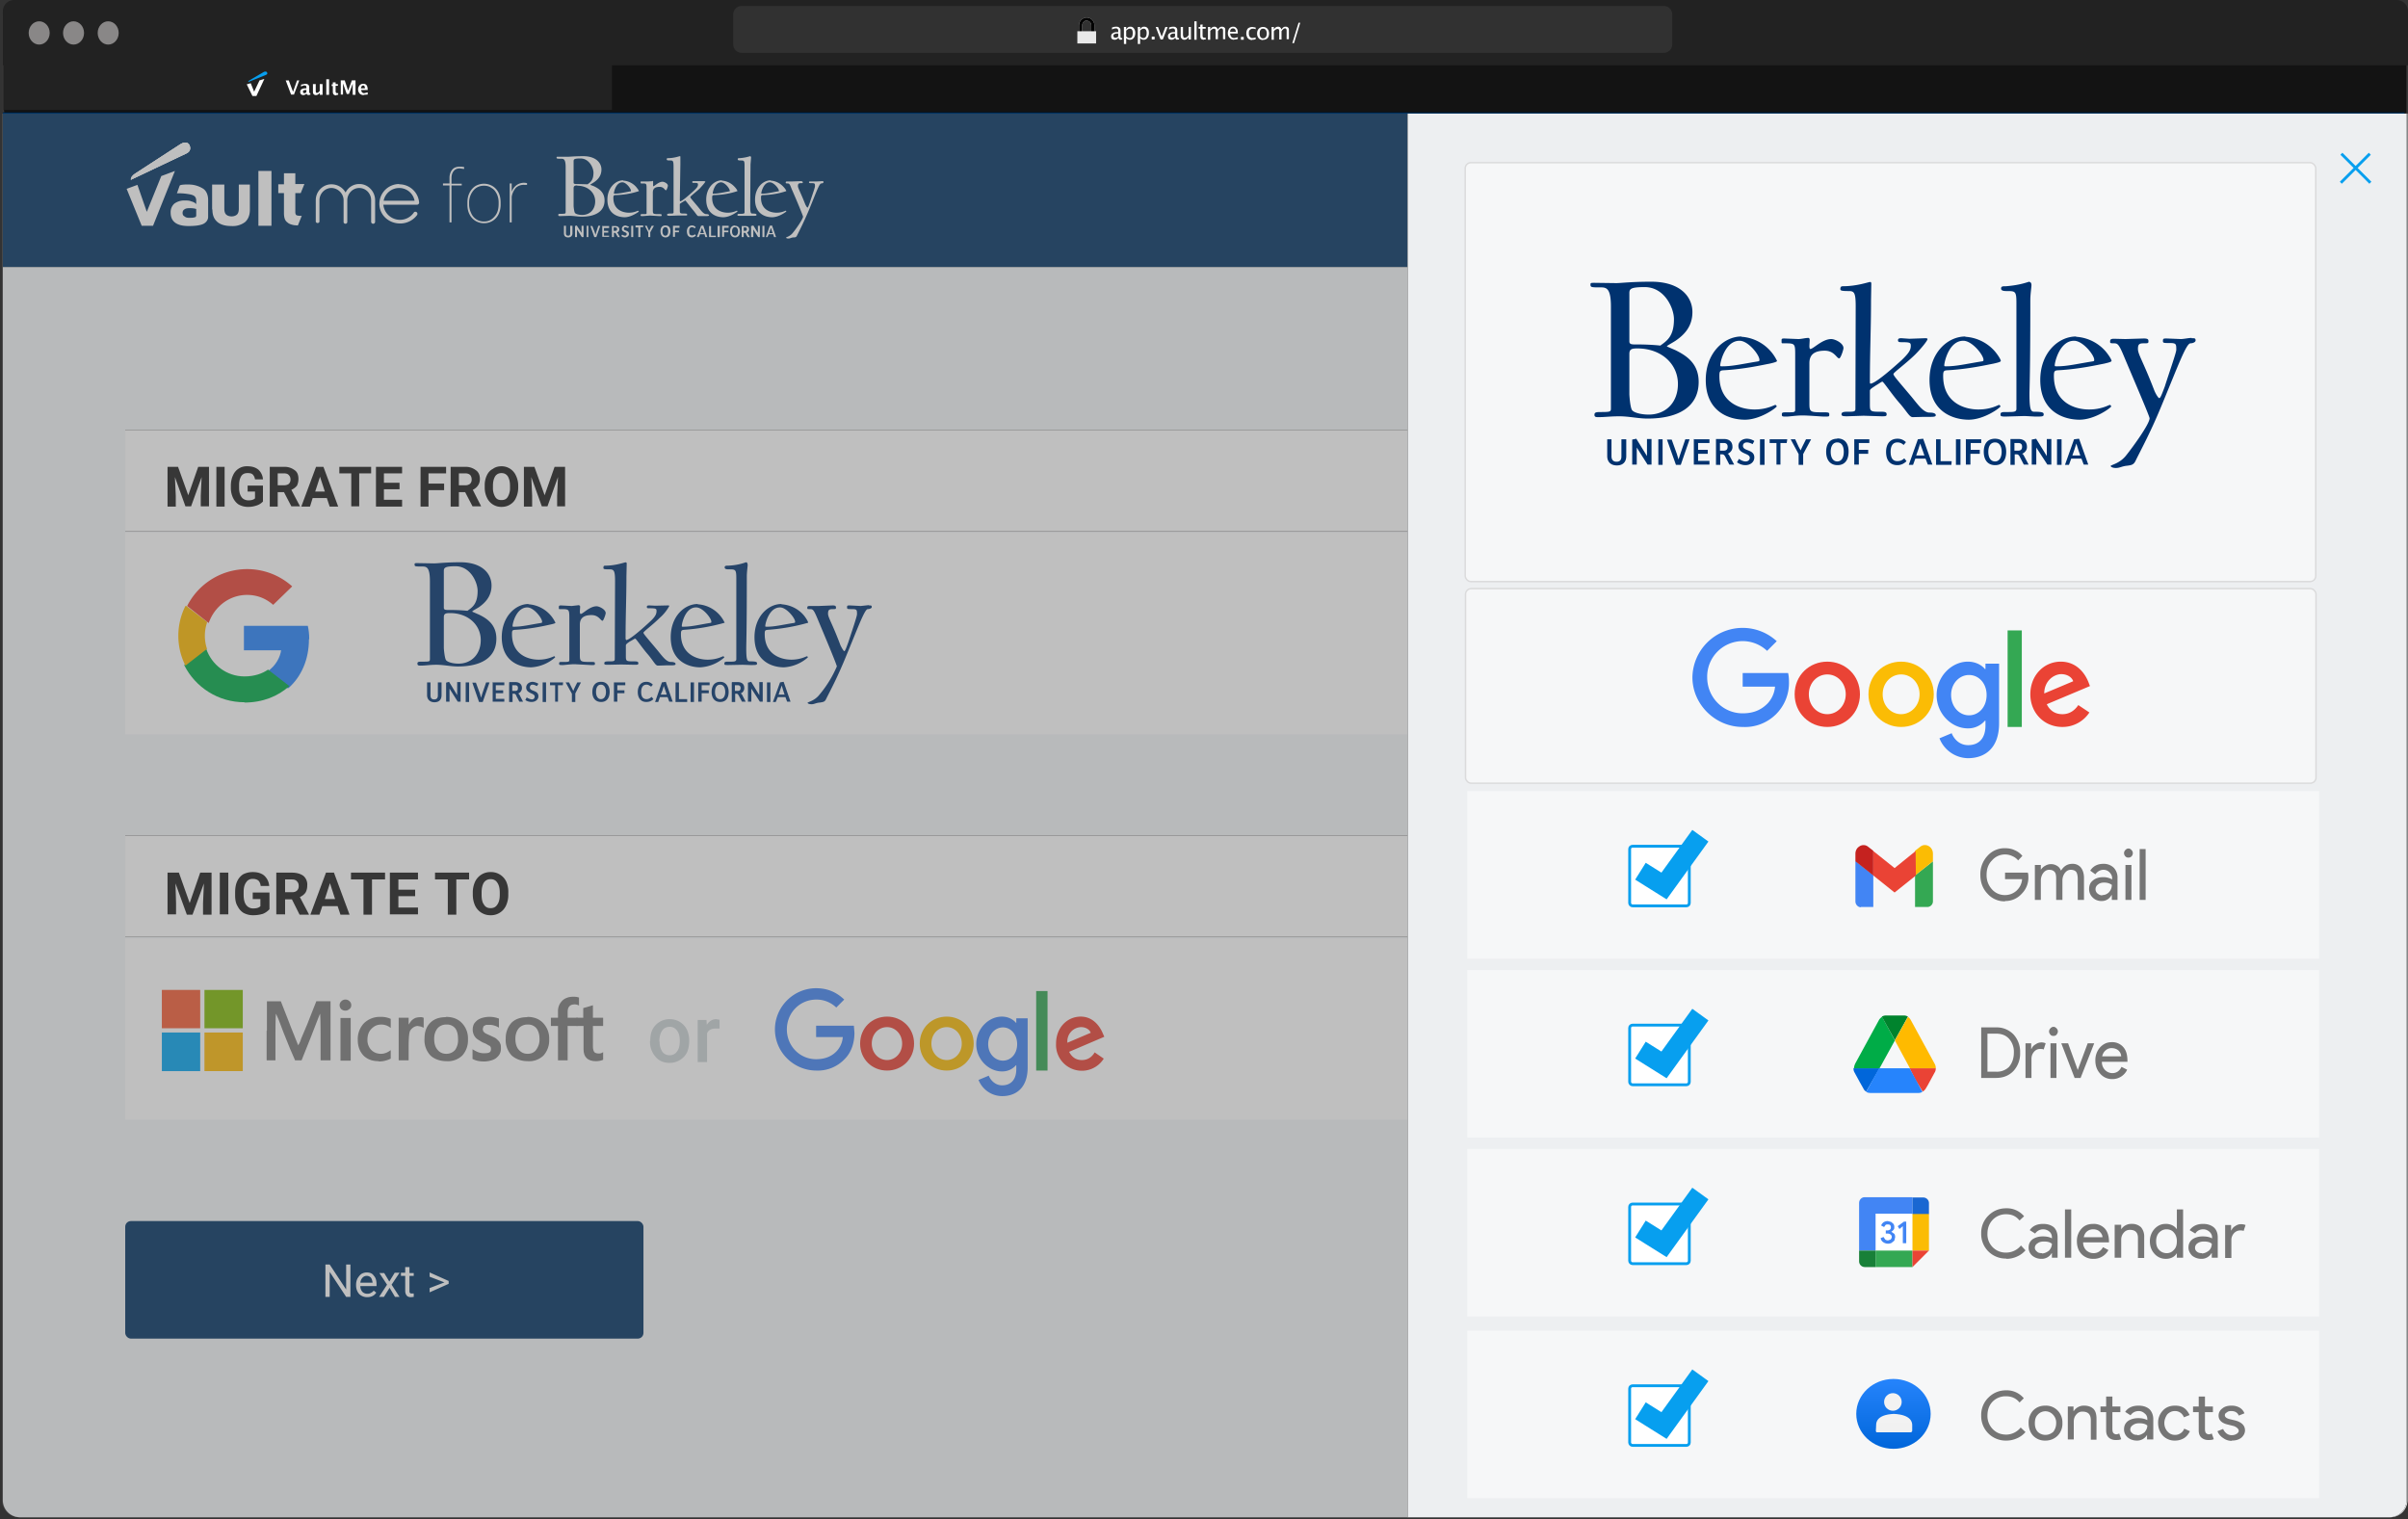 <svg xmlns="http://www.w3.org/2000/svg" xmlns:xlink="http://www.w3.org/1999/xlink" viewBox="0 0 848 535">
  <rect x="0" y="0" width="848" height="535" fill="#333333" stroke="none"/>
  <defs>
    <linearGradient id="c" x1="50%" x2="50%" y1="0%" y2="100%">
      <stop offset="0%" stop-color="#2684FC"/>
      <stop offset="100%" stop-color="#0066DA"/>
    </linearGradient>
    <linearGradient id="d" x1="50%" x2="50%" y1="0%" y2="100%">
      <stop offset="0%" stop-color="#F2F2F2"/>
      <stop offset="100%" stop-color="#F1F1F1"/>
    </linearGradient>
    <path id="a" d="M17.9.6 2.2 10.8C1 11.7.4 12.6.6 13.1L20 3.8c1.2-.6 1.5-1.5 1.3-2.4-.2-.8-.8-1.4-1.7-1.4-.5 0-1.1.2-1.8.6Z"/>
  </defs>
  <g fill="none" fill-rule="evenodd">
    <path fill="#131313" fill-rule="nonzero" stroke="#3A3939" stroke-width=".5" d="M842 .3a5.7 5.7 0 0 1 5.7 5.7v522.3a5.7 5.7 0 0 1-5.7 5.7H7a5.7 5.7 0 0 1-5.8-5.7V6A5.7 5.7 0 0 1 7 .2h835Z"/>
    <g fill-rule="nonzero">
      <path fill="#000" d="M1.3 21h214.3v17.8H1.3z"/>
      <path fill="#222" d="M1.3 21h214.3v17.8H1.3z"/>
      <path fill="#000" d="m103.5 33.4 1.9-5.1h-.8l-1.4 4-1.5-4h-1.1l1.9 5h1Zm5.3 0h.5v-.6h-.1c-.2 0-.3-.1-.3-.4v-1.7c0-.8-.5-1.2-1.5-1.2l-1.4.3v.7c.4-.2.8-.4 1.2-.4.5 0 .7.2.7.6v.4h-.3c-.6 0-1 .1-1.4.3-.3.2-.5.6-.5 1 0 .3.1.6.3.8.2.2.5.3.8.3.4 0 .8-.2 1.1-.5.2.3.4.5.9.5Zm-1.6-.6c-.2 0-.3 0-.4-.2a.5.5 0 0 1-.1-.3c0-.4.3-.6 1-.6h.2v.7c-.2.3-.5.4-.7.4Zm4 .7c.6 0 1-.3 1.4-.8v.7h1v-3.8h-1V32c-.3.4-.7.7-1 .7-.3 0-.4-.2-.4-.7v-2.4h-1v2.7c0 .4 0 .6.3.9.2.2.4.3.8.3Zm4.7-.1v-5.5h-1v5.5h1Zm2.6 0h.6v-.6h-.3c-.4 0-.6-.2-.6-.7v-1.9h.8v-.6h-.8V29h-1v.7h-.4v.6h.4v2c0 .9.4 1.3 1.3 1.3Zm2.3 0v-4l1.3 3.7h.8l1.3-3.6v3.9h1v-5.1h-1.3l-1.3 3.6-1.2-3.6H120v5h.8Zm7.3 0 1.4-.1v-.8l-1.2.3c-.7 0-1-.4-1.1-1.1h2.3c0-.8-.1-1.3-.4-1.7-.2-.3-.6-.5-1.2-.5-.5 0-1 .2-1.3.6a2 2 0 0 0-.5 1.4c0 .6.2 1 .5 1.4.4.4.9.6 1.5.6Zm.4-2.3h-1.4c.1-.6.4-1 .8-1s.6.4.6 1Z"/>
      <path fill="#FFF" d="m103.5 33.4 1.9-5.1h-.8l-1.4 4-1.5-4h-1.1l1.9 5h1Zm5.3 0h.5v-.6h-.1c-.2 0-.3-.1-.3-.4v-1.7c0-.8-.5-1.2-1.5-1.2l-1.4.3v.7c.4-.2.8-.4 1.2-.4.5 0 .7.2.7.6v.4h-.3c-.6 0-1 .1-1.4.3-.3.2-.5.6-.5 1 0 .3.1.6.3.8.2.2.5.3.8.3.4 0 .8-.2 1.1-.5.2.3.4.5.9.5Zm-1.6-.6c-.2 0-.3 0-.4-.2a.5.5 0 0 1-.1-.3c0-.4.3-.6 1-.6h.2v.7c-.2.3-.5.4-.7.4Zm4 .7c.6 0 1-.3 1.4-.8v.7h1v-3.8h-1V32c-.3.4-.7.7-1 .7-.3 0-.4-.2-.4-.7v-2.4h-1v2.7c0 .4 0 .6.3.9.2.2.4.3.8.3Zm4.7-.1v-5.5h-1v5.5h1Zm2.6 0h.6v-.6h-.3c-.4 0-.6-.2-.6-.7v-1.9h.8v-.6h-.8V29h-1v.7h-.4v.6h.4v2c0 .9.4 1.3 1.3 1.3Zm2.3 0v-4l1.3 3.7h.8l1.3-3.6v3.9h1v-5.1h-1.3l-1.3 3.6-1.2-3.6H120v5h.8Zm7.3 0 1.4-.1v-.8l-1.2.3c-.7 0-1-.4-1.1-1.1h2.3c0-.8-.1-1.3-.4-1.7-.2-.3-.6-.5-1.2-.5-.5 0-1 .2-1.3.6a2 2 0 0 0-.5 1.4c0 .6.2 1 .5 1.4.4.4.9.6 1.5.6Zm.4-2.3h-1.4c.1-.6.4-1 .8-1s.6.4.6 1Zm-40.2-1.8-1.4.4 2 4.1h1.4l2.8-6-1.7.5-1.9 4z"/>
      <path fill="#079FEF" d="M92.8 25.4 88 28.2c-.5.3-.6.5-.6.7l6.2-2.5c.5-.2.6-.4.5-.7 0-.3-.3-.5-.6-.5-.2 0-.4 0-.7.2Z"/>
    </g>
    <path fill="#222" fill-rule="nonzero" d="M1 4a4 4 0 0 1 4-4h839a4 4 0 0 1 4 4v19H1V4Z"/>
    <g fill-rule="nonzero">
      <g fill="#898787" transform="translate(10.1 7.5)">
        <ellipse cx="3.7" cy="4.1" rx="3.7" ry="4.1"/>
        <ellipse cx="15.8" cy="4.1" rx="3.7" ry="4.1"/>
        <ellipse cx="28" cy="4.1" rx="3.7" ry="4.1"/>
      </g>
      <path fill="#313131" d="M258.2 5.1a3 3 0 0 1 3-3h324.7a3 3 0 0 1 3 3v10.5a3 3 0 0 1-3 3H261.2a3 3 0 0 1-3-3V5Z"/>
      <path fill="#ECECEC" d="M382.7 6.2c1.5 0 2.7 1.2 2.7 2.7v3.5H380V8.9c0-1.4 1.1-2.6 2.5-2.7h.2Zm0 1h-.2c-.8.2-1.4.9-1.4 1.7v3.2h3.2V8.9c0-.9-.7-1.6-1.6-1.6Z"/>
      <path fill="#000" d="M382.7 6.2c1.5 0 2.7 1.2 2.7 2.7v3.5H380V8.9c0-1.4 1.1-2.6 2.5-2.7h.2Zm0 1h-.2c-.8.2-1.4.9-1.4 1.7v3.2h3.2V8.9c0-.9-.7-1.6-1.6-1.6Z"/>
      <path fill="#E9E9E9" d="M379.4 11h6.6v4.3h-6.6z"/>
      <path fill="#FFF" d="m394.6 14 .6-.1v-.5h-.2c-.3 0-.4-.2-.4-.6v-2c0-.5-.1-.8-.4-1-.2-.3-.6-.4-1-.4a4 4 0 0 0-1.6.3v.7a3 3 0 0 1 1.4-.4c.5 0 .8.3.8.8v.5h-.2c-.8 0-1.3.1-1.7.4-.4.2-.6.6-.6 1s0 .7.3 1c.3.2.6.3 1 .3s.8-.2 1.3-.7c.1.5.3.7.7.7Zm-1.8-.7c-.2 0-.4 0-.5-.2a.7.7 0 0 1-.2-.4c0-.3 0-.5.4-.7a2 2 0 0 1 1-.2h.3v1.1c-.4.3-.7.4-1 .4Zm3.8 2.2v-2.1c.4.4.8.6 1.3.6.6 0 1-.2 1.4-.7.3-.4.5-1 .5-1.7s-.2-1.2-.5-1.6c-.3-.4-.7-.6-1.2-.6-.7 0-1.1.3-1.5 1v-.9h-.8v6h.8Zm1.2-2.1c-.4 0-.8-.2-1.2-.6v-2c.5-.5.9-.7 1.3-.7.7 0 1 .5 1 1.5 0 1.2-.3 1.8-1.1 1.8Zm3.7 2v-2c.3.4.7.6 1.3.6.5 0 1-.2 1.3-.7.3-.4.5-1 .5-1.7s-.1-1.2-.4-1.6c-.3-.4-.7-.6-1.3-.6-.6 0-1.1.3-1.4 1v-.9h-.8v6h.8Zm1.1-2c-.3 0-.7-.2-1.1-.6v-2c.4-.5.8-.7 1.3-.7.6 0 1 .5 1 1.5 0 1.2-.4 1.8-1.2 1.8Zm4 .5v-1h-1v1h1Zm2.9 0 1.7-4.4h-.8l-1.3 3.4-1.3-3.4h-.8l1.7 4.4h.8Zm5.1 0h.6v-.5h-.2c-.3 0-.4-.2-.4-.6v-2c0-.5-.1-.8-.3-1-.3-.3-.6-.4-1.1-.4a4 4 0 0 0-1.5.3v.7a3 3 0 0 1 1.3-.4c.5 0 .8.3.8.8v.5h-.2c-.7 0-1.3.1-1.7.4-.4.2-.6.6-.6 1s.1.7.3 1c.3.2.6.3 1 .3s.8-.2 1.3-.7c.1.5.4.7.7.7Zm-1.8-.6c-.2 0-.4 0-.5-.2a.7.7 0 0 1-.2-.4c0-.3.1-.5.4-.7a2 2 0 0 1 1-.2h.3v1.1c-.4.3-.7.4-1 .4Zm4.3.7c.6 0 1-.3 1.5-1v.9h.8V9.5h-.8v2.8c-.4.7-.9 1-1.4 1-.2 0-.4 0-.4-.2l-.2-.7V9.5h-.8v3.1c0 .5.1.8.4 1 .2.3.5.4.9.4Zm4.3-.1V7.5h-.8V14h.8Zm2.6 0h.6v-.6h-.4c-.5 0-.7-.2-.7-.8v-2.4h1.1v-.6h-1.1v-.9l-.8.1v.8h-.6v.6h.6v2.6c0 .4.1.7.3 1 .3.2.6.3 1 .3Zm2.2 0v-3c.4-.5.9-.8 1.3-.8s.6.2.6.7v3h.8V11c.4-.6.8-1 1.2-1 .4 0 .6.3.6.8v3h.8v-3.1c0-.4 0-.7-.3-1-.2-.2-.5-.3-.9-.3-.6 0-1 .3-1.4 1-.3-.7-.7-1-1.2-1-.6 0-1.1.3-1.5 1v-.9h-.8V14h.8Zm8.4 0c.3 0 .8 0 1.3-.2v-.6l-1.2.3c-.9 0-1.4-.5-1.5-1.6h2.7v-.2c0-.7-.1-1.3-.4-1.6-.3-.4-.7-.6-1.2-.6-.6 0-1 .2-1.4.6-.3.5-.5 1-.5 1.7s.2 1.2.6 1.6c.4.5 1 .7 1.6.7Zm.5-2.7h-1.9c0-.8.4-1.2 1-1.2s1 .4 1 1.2ZM438 14v-1h-1v1h1Zm3 0c.3 0 .7 0 1.2-.2v-.6l-1 .2c-.5 0-.8-.1-1-.4-.3-.3-.4-.7-.4-1.2s0-1 .3-1.2c.3-.3.6-.5 1-.5.3 0 .6 0 1.1.2v-.6l-1.1-.2c-.7 0-1.3.2-1.7.6-.3.4-.5 1-.5 1.7 0 .6.2 1.2.5 1.6.4.5 1 .7 1.5.7Zm3.8 0a2 2 0 0 0 1.5-.5c.4-.4.6-1 .6-1.7s-.2-1.3-.6-1.7a2 2 0 0 0-1.5-.6 2 2 0 0 0-1.5.6c-.4.4-.6 1-.6 1.7s.2 1.2.6 1.7c.4.4.9.6 1.5.6Zm0-.5c-.8 0-1.2-.6-1.2-1.7s.4-1.7 1.2-1.7c.8 0 1.3.6 1.3 1.7s-.5 1.7-1.3 1.7Zm3.8.5v-3c.4-.5.9-.8 1.3-.8s.6.2.6.7v3h.8V11c.4-.6.8-1 1.3-1 .3 0 .5.3.5.8v3h.8v-3.1c0-.4 0-.7-.3-1-.2-.2-.5-.3-.9-.3-.6 0-1 .3-1.4 1-.3-.7-.6-1-1.2-1s-1.1.3-1.5 1v-.9h-.8V14h.8Zm7.1 1.2 2.2-7.2h-.6l-2.2 7.2h.6Z"/>
    </g>
    <path stroke="#000" stroke-width=".1" d="M1.7 39.5h844.1"/>
    <path fill="#F3F6F8" fill-rule="nonzero" d="M847.8 40H1v488.3a6 6 0 0 0 6 6h834.8a6 6 0 0 0 6-6V40Z"/>
    <g fill-rule="nonzero" transform="translate(44.1 430)">
      <rect width="182.5" height="41.4" fill="#003262" rx="2"/>
      <path fill="#FFF" d="M72 26.7v-8.8l5.8 8.8h1.5V15.3h-1.5v8.8L72 15.3h-1.5v11.4H72Zm13.2.1c1.4 0 2.5-.5 3.2-1.6l-.9-.7c-.3.4-.6.6-1 .8-.3.2-.7.3-1.2.3-.7 0-1.3-.2-1.8-.7a3 3 0 0 1-.7-2h5.7v-.6c0-1.4-.3-2.4-1-3.1-.5-.8-1.4-1.1-2.5-1.1-.6 0-1.3.2-1.8.5-.6.4-1 1-1.4 1.6a5 5 0 0 0-.5 2.2v.3c0 1.2.4 2.2 1.1 3a4 4 0 0 0 2.8 1.1Zm1.9-5.1h-4.3a3 3 0 0 1 .8-1.8 2 2 0 0 1 1.4-.6 2 2 0 0 1 1.5.6c.3.4.5 1 .6 1.7Zm4 5 2-3.2 1.9 3.2h1.6l-2.8-4.3 2.8-4.2h-1.7L93 21.3l-1.8-3h-1.7l2.7 4.1-2.8 4.3h1.7Zm9.5.1 1-.1v-1.2h-.6c-.4 0-.6 0-.7-.2-.2-.1-.2-.4-.2-.7v-5.3h1.5v-1h-1.5v-2.1h-1.5v2h-1.5v1.1h1.5v5.3c0 .7.2 1.2.5 1.6.3.4.8.6 1.5.6Zm6.6-1.7 6.7-3v-1l-6.7-3v1.5l5.2 2-5.2 2v1.5Z"/>
    </g>
    <g fill-rule="nonzero">
      <path fill="#FFF" d="M44.1 330.5h704.5v63.8H44.1z"/>
      <g fill="#7B7B7B">
        <path d="M93.9 363v10.4H97v-8.2c0-5.2.1-8.2.2-8.2l.9 2 1.7 4.5 2.3 5.7 1.6 3.7.2.5h2.3l.4-1 2.8-7 2.8-7.2.5-1.2c.1 0 .2 3 .2 8.2v8.2h3.5v-20.8h-5l-1 2.5-2.2 5.6-2.2 5.2a7.5 7.5 0 0 1-1 2.2l-1.2-3-1.4-3.5-.8-2.1-2-5.1-.7-1.8H94V363Zm52.6-4.6a4 4 0 0 0-2.1 1.7l-.5.7v-2.4h-3.5v15h3.5v-4.7c0-4.6.4-5.3.4-5.4.2-.7 1.4-2 2.8-2l1.1.2 1 .4v-3.5l-.7-.2c-.7 0-1.2 0-2 .2Zm10.5-.3c2.4 0 4.3.7 5.7 2.2a7.8 7.8 0 0 1 2.1 5.7 8 8 0 0 1-2 5.7 7.2 7.2 0 0 1-5.4 2c-2.4 0-4.4-.7-5.8-2a7.9 7.9 0 0 1-2.1-6c0-2.2.6-4.1 2-5.5 1.4-1.4 3.2-2 5.5-2Zm.2 2.7a4 4 0 0 0-3.1 1.3c-.8 1-1.2 2.2-1.2 3.7 0 1.7.4 3 1.2 3.9.7.9 1.8 1.4 3 1.4a4 4 0 0 0 3.2-1.4 6 6 0 0 0 1-3.8c0-1.6-.3-2.9-1-3.8a3.7 3.7 0 0 0-3.1-1.3Zm28.5-2.7c2.3 0 4.2.7 5.6 2.2a7.8 7.8 0 0 1 2.1 5.7 8 8 0 0 1-2 5.7 7.2 7.2 0 0 1-5.4 2c-2.4 0-4.3-.7-5.8-2a7.9 7.9 0 0 1-2.1-6 8 8 0 0 1 2-5.5c1.4-1.4 3.3-2 5.6-2Zm.1 2.7a4 4 0 0 0-3.1 1.3c-.8 1-1.2 2.2-1.2 3.7 0 1.7.4 3 1.2 3.9.8.9 1.8 1.4 3.1 1.4s2.4-.5 3-1.4a6 6 0 0 0 1.2-3.8c0-1.6-.4-2.9-1.1-3.8a3.7 3.7 0 0 0-3-1.3Zm-64.2-4.9c.6 0 1-.2 1.5-.6.4-.3.6-.8.6-1.3 0-.6-.2-1-.6-1.4a2 2 0 0 0-1.5-.6 2 2 0 0 0-1.4.6c-.4.4-.6.8-.6 1.4 0 .5.2 1 .6 1.4.4.3.9.5 1.4.5Zm1.9 17.6v-15h-3.6v15h3.6Zm9.9.3c1.6 0 3-.4 4.2-1v-3c-1 .8-2.2 1.3-3.4 1.3-1.5 0-2.6-.5-3.5-1.4a5 5 0 0 1-1.3-3.6c0-1.6.5-2.9 1.4-3.8 1-1 2-1.5 3.5-1.5 1.2 0 2.3.4 3.3 1.2v-3.2a8 8 0 0 0-3.6-.7 8 8 0 0 0-5.8 2.2 8.1 8.1 0 0 0-2.2 6c0 2.2.7 4 2 5.4 1.4 1.4 3.2 2 5.4 2Zm37 0c.8 0 1.6-.1 2.3-.3a6 6 0 0 0 1.9-.8c.5-.4 1-.9 1.3-1.4a4 4 0 0 0 .5-2c0-.7 0-1.3-.2-1.7-.2-.5-.4-.9-.8-1.2a4 4 0 0 0-1.2-1l-1.5-.7-1.1-.5-.8-.4-.6-.6-.2-.8.2-.7c0-.2.1-.3.4-.5l.6-.3h1.5c.5 0 2 .3 3 1v-3.2a9.2 9.2 0 0 0-5.7-.3 6 6 0 0 0-1.8.8c-.5.4-1 .9-1.3 1.4a4.6 4.6 0 0 0-.2 3.4 4 4 0 0 0 1.8 2.2l1.3.8 1.4.6 1 .6c.2 0 .4.2.5.4.2.3.2.5.2.8 0 1.2-.6 1.5-2.5 1.5-1.5 0-2.5-.5-4-1.4v3.4c1.1.6 2.4.9 4 .9Zm29.5-.4v-12.1h3.5v-2.9h-3.5v-2c0-1.8.8-2.7 2.5-2.7a3 3 0 0 1 1.5.4v-2.8c-.5-.2-1.1-.3-2-.3-1.5 0-2.8.4-3.8 1.3-1 1-1.6 2.2-1.6 3.8v2.3H194v2.9h2.5v12.1h3.4Z"/>
        <path d="M209.8 373.7c1 0 1.9-.2 2.6-.5v-2.7c-.5.4-1 .5-1.5.5-.8 0-1.3-.2-1.6-.5-.3-.4-.5-1-.5-2v-7.2h3.6v-2.9h-3.6V354l-3.4 1v3.4H203v2.9h2.5v8.2c0 2.8 1.5 4.2 4.4 4.2Z"/>
      </g>
      <path fill="#F65D35" d="M70.5 355.4v6.7H57v-13.5h13.5z"/>
      <path fill="#81BB05" d="M85.5 355.4v6.7H72v-13.5h13.5z"/>
      <path fill="#04A5F0" d="M70.5 370.4v6.8H57v-13.6h13.5z"/>
      <path fill="#FFBA07" d="M85.5 370.4v6.8H72v-13.6h13.5z"/>
      <path fill="#CCD3D6" d="M229 366.5c0-1.5.2-2.8.8-4a6.7 6.7 0 0 1 6-3.6c2 0 3.6.7 4.9 2 1.2 1.2 1.9 3 2 5v.9a10 10 0 0 1-.8 3.9 6.9 6.9 0 0 1-6 3.6c-2.2 0-3.8-.7-5-2.1a8 8 0 0 1-2-5.6v-.1Zm3.3.3a6 6 0 0 0 .9 3.5 3 3 0 0 0 2.6 1.3 3 3 0 0 0 2.6-1.3c.7-.9 1-2.1 1-3.8 0-1.5-.3-2.7-1-3.6a3 3 0 0 0-2.6-1.3c-1 0-2 .4-2.6 1.3-.6.9-1 2.1-1 3.9Zm21.1-4.6h-1.3c-1.6 0-2.6.5-3.1 1.7V374h-3.3v-14.8h3.1l.1 1.7c.8-1.3 2-2 3.3-2l1.2.2v3.1Z"/>
      <path fill="#EA4335" d="M321.9 367.5c0 5.5-4.3 9.5-9.5 9.5-5.3 0-9.5-4-9.5-9.5s4.2-9.5 9.5-9.5c5.2 0 9.5 4 9.5 9.5Zm-4.2 0c0-3.4-2.5-5.8-5.3-5.8-3 0-5.4 2.4-5.4 5.8s2.5 5.8 5.4 5.8c2.8 0 5.3-2.4 5.3-5.8Z"/>
      <path fill="#FBBC05" d="M342.9 367.5c0 5.5-4.3 9.5-9.5 9.5-5.3 0-9.5-4-9.5-9.5s4.2-9.5 9.5-9.5c5.2 0 9.5 4 9.5 9.5Zm-4.2 0c0-3.4-2.5-5.8-5.3-5.8-3 0-5.4 2.4-5.4 5.8s2.5 5.8 5.4 5.8c2.8 0 5.3-2.4 5.3-5.8Z"/>
      <path fill="#4285F4" d="M361.9 358.6v17.3c0 7.2-4.1 10.1-9 10.1a9 9 0 0 1-8.3-5.7l3.6-1.5c.6 1.5 2.2 3.4 4.7 3.4 3.1 0 5-2 5-5.7v-1.4h-.1a6.3 6.3 0 0 1-5 2.2c-4.6 0-9-4.2-9-9.6 0-5.5 4.4-9.7 9-9.7 2.3 0 4 1 5 2.2h.1v-1.6h4Zm-3.7 9.1c0-3.4-2.2-5.9-5-5.9s-5.2 2.5-5.2 5.9c0 3.4 2.4 5.8 5.2 5.8 2.8 0 5-2.4 5-5.8Z"/>
      <path fill="#34A853" d="M368.9 349v28h-4v-28z"/>
      <path fill="#EA4335" d="m385.5 370.6 3.2 2.2a9.1 9.1 0 0 1-16.8-5.3c0-5.6 3.9-9.5 8.7-9.5 4.7 0 7 4 7.8 6l.5 1.1-12.4 5.3c1 1.9 2.4 2.9 4.5 2.9 2 0 3.5-1 4.5-2.7Zm-9.6-3.4 8.2-3.5c-.4-1.2-1.8-2-3.4-2a5 5 0 0 0-4.8 5.5Z"/>
      <path fill="#4285F4" d="M287.4 365.2v-4h13.3l.2 2.5c0 3-.8 6.6-3.4 9.2a13 13 0 0 1-10 4.1c-8 0-14.6-6.5-14.6-14.5s6.6-14.5 14.5-14.5c4.4 0 7.5 1.7 9.9 4l-2.8 2.8a10 10 0 0 0-7-2.8c-5.9 0-10.4 4.7-10.4 10.5s4.5 10.5 10.3 10.5c3.8 0 6-1.5 7.3-2.9a8.2 8.2 0 0 0 2.1-4.9h-9.4Z"/>
      <path fill="#000" d="M748.6 329.8H44.1v-35.5h704.5z"/>
      <path fill="#FFF" d="M748.6 329.8H44.1v-35.5h704.5z"/>
      <path fill="#1D1D1D" d="M62 322.1v-4l-.2-7 4 11h2l4-11-.3 7v4h3v-14.8h-4L66.8 318 63 307.3h-4V322h3Zm18.4 0v-14.8h-3V322h3Zm8.8.2c1.3 0 2.4-.2 3.4-.5 1-.4 1.7-1 2.3-1.6v-5.9H89v2.3h2.7v2.5c-.4.5-1.3.8-2.4.8a3 3 0 0 1-2.6-1.2c-.6-.8-.9-2-.9-3.6v-1c0-1.5.3-2.6.9-3.4.5-.8 1.3-1.2 2.3-1.2.8 0 1.5.2 2 .6.4.4.7 1 .8 1.9h3a5.4 5.4 0 0 0-1.8-3.7c-1-.8-2.3-1.2-4-1.2-1.3 0-2.4.3-3.4.8-.9.6-1.6 1.4-2.1 2.5s-.7 2.4-.7 3.9v1c0 1.4.2 2.7.8 3.7.5 1 1.2 1.9 2.2 2.5 1 .5 2 .8 3.3.8Zm11.2-.2v-5.4h2.4l2.7 5.4h3.3v-.1l-3.2-6.1c.9-.4 1.6-1 2-1.6.4-.7.6-1.5.6-2.5a4 4 0 0 0-1.4-3.4c-1-.7-2.3-1.1-4-1.1h-5.5V322h3Zm2.4-7.9h-2.4v-4.5h2.4c.8 0 1.4.2 1.8.7.4.4.6.9.6 1.6 0 .7-.2 1.2-.6 1.6-.4.4-1 .6-1.8.6Zm9.7 7.9 1-3h5.4l1 3h3.2l-5.5-14.8h-2.8l-5.5 14.8h3.2Zm5.5-5.5h-3.6l1.8-5.6 1.8 5.6Zm13 5.5v-12.4h4.6v-2.4h-12v2.4h4.4v12.4h3Zm16.2 0v-2.5h-6.9v-4h5.9v-2.3h-5.9v-3.6h6.9v-2.4h-9.9V322h9.9Zm13.5 0v-12.4h4.5v-2.4h-12v2.4h4.5v12.4h3Zm12 .2a5.8 5.8 0 0 0 5.5-3.4 9 9 0 0 0 .8-3.9v-.6a9 9 0 0 0-.7-3.9 5.9 5.9 0 0 0-5.5-3.4 5.9 5.9 0 0 0-5.5 3.4 9 9 0 0 0-.8 3.9v.7c0 1.4.3 2.7.8 3.8a5.9 5.9 0 0 0 5.5 3.4Zm0-2.5c-1 0-1.8-.4-2.3-1.3-.6-.8-.8-2-.8-3.5v-.7c0-1.5.3-2.7.8-3.5.6-.8 1.3-1.2 2.4-1.2 1 0 1.8.4 2.3 1.2.6.8.9 2 .9 3.6v.7c0 1.5-.3 2.7-.9 3.5-.5.8-1.3 1.2-2.3 1.2Z"/>
    </g>
    <path fill="#FFF" fill-rule="nonzero" d="M44.1 187.6h704.6v71H44.1z"/>
    <g fill-rule="nonzero">
      <path fill="#2684FC" d="M108.9 225.1c0-1.9-.2-3.3-.5-4.7H85.9v8.6H99c-.3 2.2-1.7 5.4-5 7.6v.3l7.1 5.4h.5c4.5-4 7.2-10 7.2-17.2"/>
      <path fill="#00AC47" d="M86.1 247.4c6.4 0 11.8-2.2 15.8-5.8l-7.5-5.8c-2 1.4-4.8 2.4-8.3 2.4-6.3 0-11.6-4.1-13.5-9.8h-.3L65 234l-.1.3c3.9 7.7 11.9 13 21.2 13"/>
      <path fill="#FFBA00" d="M72.9 228.5a14.4 14.4 0 0 1 0-9.2v-.3l-7.3-5.6h-.3a23.3 23.3 0 0 0 0 21l7.6-5.9"/>
      <path fill="#EA4335" d="M87 209.5c4.5 0 7.5 2 9.2 3.5l6.7-6.5a23.7 23.7 0 0 0-37 6.9l7.6 6c2-5.8 7.3-9.9 13.5-9.9"/>
    </g>
    <g fill-rule="nonzero">
      <path fill="#000" d="M748.6 187H44.1v-35.6h704.5z"/>
      <path fill="#FFF" d="M748.6 187H44.1v-35.6h704.5z"/>
      <path fill="#1D1D1D" d="M61.9 178.3v-3.8l-.3-6.5 3.7 10.3h2L71 168l-.3 6.5v3.8h2.9v-13.9h-3.8l-3.5 10-3.6-10H59v14h3Zm17.2 0v-13.9h-2.9v14h2.9Zm8.2.2a9 9 0 0 0 3.1-.5 5 5 0 0 0 2.2-1.4V171h-5.4v2.1h2.6v2.4c-.5.5-1.3.7-2.3.7-1 0-1.9-.4-2.4-1.1-.6-.8-.9-1.9-.9-3.3v-1c0-1.4.3-2.4.8-3.2.5-.7 1.2-1 2.2-1 .8 0 1.4.1 1.8.5.4.4.7 1 .8 1.7h2.8a5 5 0 0 0-1.6-3.4c-1-.8-2.2-1.2-3.9-1.2a5.2 5.2 0 0 0-5 3.1c-.5 1-.8 2.3-.8 3.7v.9a8 8 0 0 0 .8 3.5c.5 1 1.2 1.8 2 2.3 1 .5 2 .8 3.2.8Zm10.5-.2v-5h2.2l2.6 5h3v-.1l-3-5.7c.9-.4 1.5-.9 2-1.5.3-.7.5-1.4.5-2.4 0-1.3-.4-2.4-1.3-3a5.8 5.8 0 0 0-3.8-1.2h-5v14h2.8Zm2.2-7.4h-2.2v-4.2h2.2c.8 0 1.4.2 1.7.6.4.4.6.9.6 1.5a2 2 0 0 1-.6 1.6c-.4.3-1 .5-1.7.5Zm9.2 7.4.9-2.9h5l1 3h3l-5.2-14h-2.6l-5.2 14h3Zm5.1-5.2H111l1.7-5.2 1.7 5.2Zm12.2 5.2v-11.6h4.2v-2.3h-11.2v2.3h4.2v11.6h2.8Zm15.1 0V176h-6.4v-3.7h5.5V170h-5.5v-3.3h6.4v-2.3h-9.2v14h9.2Zm9.3 0v-5.7h5.5v-2.3h-5.5v-3.6h6.2v-2.3h-9v14h2.8Zm10.7 0v-5h2.2l2.6 5h3v-.1l-2.9-5.7c.8-.4 1.4-.9 1.8-1.5.5-.7.7-1.4.7-2.4 0-1.3-.5-2.4-1.4-3a5.8 5.8 0 0 0-3.7-1.2h-5.2v14h2.9Zm2.3-7.4h-2.3v-4.2h2.3c.7 0 1.3.2 1.7.6.3.4.5.9.5 1.5a2 2 0 0 1-.6 1.6c-.4.3-1 .5-1.6.5Zm12.7 7.6c1.2 0 2.2-.3 3-.8 1-.6 1.7-1.4 2.1-2.4.5-1 .8-2.3.8-3.6v-.6a8 8 0 0 0-.8-3.6 5.5 5.5 0 0 0-5.1-3.3c-1.2 0-2.2.3-3 .9-1 .5-1.7 1.3-2.2 2.4a8 8 0 0 0-.7 3.6v.6a8 8 0 0 0 .8 3.6 5.5 5.5 0 0 0 5.1 3.2Zm0-2.4c-1 0-1.7-.3-2.2-1.1a6 6 0 0 1-.8-3.3v-.7c0-1.4.3-2.5.8-3.3.5-.7 1.2-1.1 2.2-1.1 1 0 1.7.4 2.2 1.1.5.8.8 1.9.8 3.3v.7a6 6 0 0 1-.8 3.3c-.5.8-1.2 1.1-2.2 1.1Zm10.8 2.2v-3.8l-.3-6.5 3.7 10.3h2l3.7-10.3-.3 6.5v3.8h2.8v-13.9h-3.7l-3.5 10-3.6-10h-3.7v14h2.9Z"/>
    </g>
    <path fill="#000" fill-rule="nonzero" d="M1 39.6h845.8V94H1z"/>
    <path fill="#003262" fill-rule="nonzero" d="M1 39.6h845.8V94H1z"/>
    <path fill="#FFF" fill-rule="nonzero" d="M135 70.7h11a5.5 5.5 0 0 0-5.4-4.5c-2.7 0-5 1.9-5.5 4.5m5.5-5.8a7 7 0 0 1 7 6.4v.1c0 .4-.4.7-.8.7H135a5.9 5.9 0 0 0 10.7 2.8c.2-.4.7-.4 1-.2.3.2.4.6.2 1a7.4 7.4 0 0 1-6 3c-4 0-7.3-3-7.3-6.9a7 7 0 0 1 7-7m-14 0c3 0 5.5 2.6 5.5 5.7v7.6c0 .4-.3.7-.7.7a.7.7 0 0 1-.7-.7v-7.6c0-2.3-1.8-4.3-4.2-4.3-2.3 0-4.2 2-4.2 4.3v7.8a.7.7 0 0 1-.7.5l-.3-.1a.7.7 0 0 1-.3-.4v-7.8c0-2.3-2-4.3-4.3-4.3s-4.2 2-4.2 4.3v7.6a.7.7 0 0 1-1.3 0v-7.6c0-3.1 2.5-5.6 5.5-5.6 2.1 0 4 1.1 5 2.9.9-1.8 2.7-3 4.8-3M106.2 76h-.5c-.5 0-1.2-.1-1.4-.3-.2-.2-.3-.6-.3-1V68h1.9l1.3-3.2H104V61h-4v3.9h-2V68h2v7c0 1.5.3 2.7 1.2 3.3.5.5 1.3.8 2.4 1l1.3.1 1.4-3.5ZM91 79.5h4.6V60.2H91zm-16.3-5.8V65H79v8.5c0 .9.2 1.6.6 2 .4.4 1 .7 2 .7.8 0 1.5-.3 1.9-.7.4-.4.6-1.1.6-2V65H88v8.8c0 2-.6 3.4-1.7 4.4a7.2 7.2 0 0 1-4.8 1.4c-2 0-3.7-.4-4.9-1.4-1.2-1-1.8-2.4-1.8-4.4m-6.2 2.7c.3 0 .5-.3.5-.7v-2.2c-.6-.2-1.4-.3-2.1-.3-1 0-1.6.1-2 .4-.5.3-.7.7-.7 1.3 0 .5.2 1 .7 1.2.4.4 1 .5 1.5.5 1 0 1.7 0 2-.2Zm-5.2-11.2c.1-.3 2.5-.4 3.7-.3 1.6.1 3 .6 4.2 1.3 1.3.7 2 2.3 2 4.1v6c0 1-.7 2-1.8 2.5-1.2.5-2.9.7-5.1.7-4.2 0-6.3-1.6-6.3-4.7a4 4 0 0 1 1.3-3.2 6 6 0 0 1 3.8-1.1c.7 0 1.5 0 2.1.3.8.2 1.4.5 1.8 1v-1.2c0-1.7-1-2.1-3.1-2.4-1.2-.2-3-.3-3.7-.2l1-2.8ZM49.9 79.5h4l7.7-19.3-4.8 1.8-5.1 12.6-3.3-9.5-3.8 1.4zm13.6-28.7L47.8 61c-1.3.8-1.8 1.7-1.7 2.3L65.7 54c1.2-.6 1.4-1.5 1.2-2.4-.2-.8-.7-1.4-1.7-1.4-.5 0-1 .2-1.7.6Z"/>
    <path fill="#FFF" fill-rule="nonzero" d="M63.5 50.8 47.8 61c-1.3.8-1.8 1.7-1.7 2.3L65.7 54c1.2-.6 1.4-1.5 1.2-2.4-.2-.8-.7-1.4-1.7-1.4-.5 0-1 .2-1.7.6Z"/>
    <g transform="translate(45.6 50.2)">
      <mask id="b" fill="#fff">
        <use xlink:href="#a"/>
      </mask>
      <path fill="#FFF" fill-rule="nonzero" d="M4.3 29.3h4L16 10l-4.8 1.8-5.1 12.6-3.3-9.5-3.8 1.4z" mask="url(#b)"/>
    </g>
    <path fill="#FFF" fill-rule="nonzero" d="M63.5 50.8 47.8 61c-1.3.8-1.8 1.7-1.7 2.3L65.7 54c1.2-.6 1.4-1.5 1.2-2.4-.2-.8-.7-1.4-1.7-1.4-.5 0-1 .2-1.7.6Zm94.8 27.5v-13H156v-.7h2.3v-2c0-1.2.4-2.2 1-2.9.6-.7 1.5-1 2.6-1 .6 0 1.1 0 1.6.2l-.1.6-1.5-.2c-.9 0-1.6.3-2.1.9-.5.6-.8 1.4-.8 2.5v2h3.6v.6H159v13h-.7Zm6.3-6.9c0-1.3.2-2.4.7-3.4a6 6 0 0 1 2-2.4 5.9 5.9 0 0 1 6.1-.1c1 .6 1.7 1.4 2.2 2.4.5 1 .7 2.2.7 3.4v.6a8 8 0 0 1-.7 3.5 5.6 5.6 0 0 1-5.1 3.2 5.6 5.6 0 0 1-5.2-3.2c-.5-1-.7-2.1-.7-3.4v-.6Zm.6.5a7 7 0 0 0 .7 3.1 4.8 4.8 0 0 0 4.6 3c1.5 0 2.7-.6 3.7-1.8 1-1.1 1.4-2.6 1.4-4.4v-.4a7 7 0 0 0-.6-3c-.5-1-1-1.7-1.9-2.2-.8-.6-1.7-.8-2.7-.8-1.5 0-2.8.6-3.7 1.7a6.7 6.7 0 0 0-1.5 4.4v.4Zm20.3-6.8h-.9a4 4 0 0 0-2.9 1c-.7.8-1.3 1.9-1.5 3.2v9h-.7V64.6h.7v2.9a5 5 0 0 1 1.7-2.3 4.5 4.5 0 0 1 3.7-.7v.6ZM205.4 55c-3 0-4.7.2-5.4.2h-3.3c-.6 0-.7 0-.7.2 0 .5.1.5 1.7.5.9 0 1.5.3 1.5 3v15.8c0 .5-.1.6-1.7.6-.7 0-.9 0-.9.4 0 .3.2.4.6.4l3.3-.1c1.5 0 3 .3 4.4.3 4.7 0 8-1.8 8-5.7 0-3-2.1-4.2-3.7-5l-1.3-.5c0-.2.7-.5 1.4-1 1-.7 2.5-2 2.5-4.4 0-2.4-2-4.7-6.4-4.7Zm58.8 0c-.2 0-1.3.5-3.7.7-.5 0-.7 0-.7.4 0 .3.3.4.9.4 1.3 0 1.5 0 1.5 1.8v16.5c0 .5-.6.5-1.8.5-.7 0-.7.2-.7.4s0 .3.7.3h4.7c1 0 1.3 0 1.3-.3s0-.5-1.5-.5c-.5 0-.7-.3-.7-2.7l.1-14.6.2-2.4c0-.3-.2-.5-.3-.5Zm-24.8 0c-.2 0-2 .7-4.2.7-.3 0-.4.1-.4.4 0 .3.1.4 1.3.4.9 0 1.1.2 1.1 2.3v16c0 .4-.3.4-1.3.4-.7 0-1 .2-1 .4 0 .3.3.4 1 .4l2.5-.1h2.8c.6 0 .8 0 .8-.3 0-.2-.1-.4-.8-.4-1.8 0-1.8 0-1.8-1.4V72c0-.3.4-.5.9-.8l1-.6c.2 0 1.5 1.9 2.7 3.3 1.2 1.4 1.5 2.2 2 2.2h2.7c.7 0 1-.1 1-.3 0-.2-.3-.4-1-.4-1 0-2-1.5-3-2.7-2.1-2.5-2.6-3-2.6-3.3 0-.3 1.8-1.6 3.3-3 .9-1 2-2.2 2-2.5l-.4-.1h-3.7c-.4 0-.5 0-.5.3s.1.3.5.3c1.4 0 1.5.1 1.5.6 0 .6-.3 1.1-1.5 2.2-1 .9-4 3.7-4.8 3.7l-.1-.3.2-12.7v-2.5c0-.3 0-.4-.2-.4Zm-35 .8c3.1 0 4.6 3.3 4.6 5 0 2.7-1.1 3.4-2.1 4.1l-3.6-.1c-.8 0-1.3 0-1.3-.5v-7.5c0-.7.2-1 2.4-1Zm15 7.7c-2.6 0-5.5 2.6-5.5 6.8 0 5 3.6 6.2 6.1 6.2 2.4 0 5-2 5-2l-.3-.3c-.2 0-1.3.7-3.2.7-2.3 0-5.5-1.1-5.5-5.2 0-.7.1-.9.6-1a27.7 27.7 0 0 0 8.4-1.4c0-.2-.5-.9-1-1.5a6.6 6.6 0 0 0-4.5-2.2Zm34.8 0c-2.7 0-5.5 2.6-5.5 6.8 0 5 3.6 6.2 6 6.2 2.5 0 5-2 5-2s0-.3-.2-.3-1.3.7-3.2.7c-2.3 0-5.5-1.1-5.5-5.2 0-.7 0-.9.6-1a27.7 27.7 0 0 0 8.3-1.4c0-.2-.4-.9-1-1.5a6.6 6.6 0 0 0-4.5-2.2Zm17.2 0c-2.7 0-5.5 2.6-5.5 6.8 0 5 3.6 6.2 6 6.2 2.5 0 5-2 5-2s0-.3-.2-.3-1.3.7-3.2.7c-2.3 0-5.5-1.1-5.5-5.2 0-.7 0-.9.6-1a27.7 27.7 0 0 0 8.3-1.4c0-.2-.4-.9-1-1.5a6.6 6.6 0 0 0-4.5-2.2Zm-41.6.3-1.5.1H226c-.5 0-.4 0-.4.4 0 .3 0 .3.5.3 1.6 0 1.6 0 1.6 2V75c0 .4 0 .4-1.3.4-.7 0-.8 0-.8.4 0 .3.1.3.8.3l2.5-.2 3.3.2c.8 0 .8 0 .8-.3s0-.4-.8-.4c-2.2 0-2.3 0-2.3-1.4v-6.2c0-1.3.7-2 2.4-2 1.5 0 1.8 1.2 2.2 1.2.3 0 .7-1.3.7-1.6 0-.8-1.3-1.4-1.9-1.4-1.4 0-2.8 1.6-3.3 1.6V64c0-.3-.1-.3-.3-.3Zm59.6 0-1.7.1h-2.2c-.5 0-.6 0-.6.3s.2.3 1 .3c1.1 0 1.1.2 1.1 1.1 0 .5-1.1 3.5-1.8 5.7-.5 1.4-.7 1.8-.8 1.8-.2 0-.5-.5-.8-1.1-1.8-4.6-2.6-5.7-2.6-6.5 0-.7.2-1 1-1 .6 0 .7 0 .7-.2 0-.3-.1-.5-.8-.5l-2.8.1h-1.8c-.5 0-.6.1-.6.4 0 .2 0 .3.6.3s.8.1 1.5 2c1.7 3.8 4 9.4 4 9.7 0 .8-2.5 4.4-3.6 5.7-1 1.3-2.4 1.5-2.4 1.7 0 .1.3.3.8.3.7 0 .9-.3 1.8-.4.6 0 1 0 1.3-.7 1-2 2.3-4.5 4.2-9 2.4-5.8 3.6-9.3 4.3-9.3.4 0 .8-.2.8-.4 0-.4-.1-.4-.6-.4Zm-70.2.4c1.3 0 3 2.2 3 3 0 .1 0 .2-.3.2-2.2.4-3.8.8-5.4.8-.3 0-.3 0-.3-.2 0-.4.7-3.8 3-3.8Zm34.7 0c1.4 0 3.1 2.2 3.1 3 0 .1 0 .2-.3.2-2.2.4-3.8.8-5.4.8-.3 0-.3 0-.3-.2 0-.4.7-3.8 3-3.8Zm17.2 0c1.4 0 3.2 2.2 3.2 3 0 .1 0 .2-.4.2-2.2.4-3.8.8-5.4.8-.4 0-.4 0-.4-.2 0-.4.8-3.8 3-3.8Zm-67.8 1.2c3.7 0 6.3 2.4 6.3 5.5 0 3-2 4.8-4.6 4.8-1 0-2.2-.3-2.5-.7-.3-.3-.5-2.2-.5-2.5v-6.2c0-.8.4-1 1.3-1Zm17 14c-.7 0-1.3.5-1.3 1.2 0 1.3 1.7 1 1.7 1.8 0 .3-.2.6-.6.6a2 2 0 0 1-1-.4l-.3.5c.3.2.7.5 1.3.5.7 0 1.4-.5 1.4-1.2 0-1.4-1.8-1-1.8-1.8 0-.4.2-.6.6-.6l.9.3.3-.5-1.2-.4Zm14 0c-1.2 0-1.7.9-1.7 2 0 1.2.5 2.2 1.8 2.2 1.2 0 1.7-1 1.7-2.2 0-1.2-.5-2-1.8-2Zm9.4 0c-1.2 0-1.8 1-1.8 2 0 1.3.5 2.2 1.8 2.2.5 0 1-.3 1.4-.7l-.4-.4c-.3.3-.6.4-1 .4-.7 0-1-.4-1-1.4 0-1 .3-1.5 1-1.5.4 0 .6.2 1 .4l.3-.4c-.4-.4-.8-.6-1.3-.6Zm15.2 0c-1.3 0-1.8.9-1.8 2 0 1.2.5 2.2 1.8 2.2 1.2 0 1.7-1 1.7-2.1 0-1.2-.6-2-1.8-2Zm-55.8 0-.6.2v3.9h.7v-2.7l1.7 2.7h.6v-4h-.7V82l-1.7-2.6Zm9 0v4h2.4V83h-1.8v-1.1h1.5v-.6h-1.5v-1h1.8v-.7H212Zm24.9 0v4h.7v-1.6h1.4v-.6h-1.4v-1h1.6v-.7H237Zm10.7 0-.8.1-1.5 4h.7l.4-1h1.6l.3 1h.7l-1.4-4Zm6.6 0v4h.7v-1.6h1.5v-.6H255v-1h1.6v-.7h-2.3Zm11 0-.8.2v3.9h.8v-2.7l1.7 2.7h.6v-4h-.7V82l-1.6-2.6Zm6.6 0-.8.1-1.4 4h.6l.4-1h1.6l.3 1h.7l-1.4-4Zm-73.3.1v2.6c0 1 .5 1.5 1.5 1.5s1.5-.6 1.5-1.5v-2.6h-.8v2.7c0 .5-.2.8-.7.8-.6 0-.8-.3-.8-.9v-2.6h-.7Zm8 0v4h.6v-4h-.7Zm1.3 0 1.4 4h.7l1.4-4h-.7l-.7 2.2-.3 1-.3-1-.8-2.1h-.7Zm7.6 0v4h.7V82h.3c.2 0 .4.2.5.5l.6 1h.7l-.7-1.3-.3-.3c.5-.2.8-.6.8-1.1 0-.7-.5-1.2-1.4-1.2h-1.2Zm6.8 0v4h.7v-4h-.7Zm1.5 0v.6h1v3.4h.7V80h1v-.6h-2.8.1Zm3.3 0 1.2 2.3v1.7h.7v-1.7l1.3-2.3h-.8l-.6 1.2-.3.6-.3-.6-.5-1.2h-.7Zm22.6 0v4h2.4V83h-1.7v-3.4h-.7Zm3 0v4h.8v-4h-.7Zm8.5 0v4h.7V82h.4c.2 0 .4.2.4.5l.6 1h.8l-.8-1.3c0-.1-.1-.3-.3-.3.5-.2.8-.6.8-1.1 0-.7-.4-1.2-1.3-1.2h-1.3Zm7.3 0v4h.7v-4h-.7Zm-34.2.5c.7 0 1 .6 1 1.5 0 .8-.3 1.5-1 1.5-.6 0-1-.6-1-1.5s.4-1.5 1-1.5Zm24.6 0c.6 0 1 .6 1 1.5 0 .8-.4 1.5-1 1.5-.7 0-1.1-.6-1.1-1.5s.4-1.5 1-1.5Zm-42.8.1h.6c.4 0 .6.2.6.6 0 .4-.2.6-.6.6h-.6v-1.2Zm45.8 0h.5c.5 0 .6.2.6.6 0 .4-.1.6-.6.6h-.5v-1.2Zm-14.7.1.4 1 .3.9h-1.3l.3-1 .3-.9Zm24.3 0 .3 1 .3.9h-1.2l.3-1 .3-.9Z"/>
    <g transform="translate(.7 40)">
      <path fill="#00326F" fill-rule="nonzero" d="M161.5 158c-5.3 0-8.1.4-9.3.4l-5.8-.1c-1 0-1.1 0-1.1.5 0 .7.2.7 2.9.7 1.5 0 2.5.6 2.5 5.2V192c0 1-.1 1-2.8 1-1.3 0-1.6.1-1.6.7s.4.7 1 .7c2 0 3.2-.3 5.7-.3 2.6 0 5 .6 7.5.6 8.1 0 13.6-3 13.6-9.8 0-5.1-3.5-7.2-6.2-8.5l-2.3-1c0-.3 1.3-.9 2.4-1.6 1.8-1.3 4.4-3.5 4.4-7.6 0-4.2-3.3-8.2-11-8.2Zm100.6 0c-.3 0-2.3 1-6.3 1.2-.8 0-1.3 0-1.3.6s.6.7 1.5.7c2.3 0 2.6 0 2.6 3.2v28.4c0 1-.9.9-3 .9-1.2 0-1.2.3-1.2.7 0 .4 0 .5 1.3.5l5.1-.1 2.8.1c1.8 0 2.3 0 2.3-.5s0-.8-2.5-.8c-1 0-1.3-.5-1.3-4.8 0-1.5.2-5.6.2-25.1 0-1.6.3-3.5.3-4 0-.7-.3-1-.5-1Zm-42.4 0c-.4 0-3.5 1.2-7.2 1.2-.6 0-.7.2-.7.8 0 .4.2.5 2.2.5 1.5 0 1.9.5 1.9 4.1l-.1 27.5c0 .8-.5.8-2.2.8-1.2 0-1.5.2-1.5.7 0 .5.4.5 1.5.5l4.4-.1 4.7.1c1 0 1.4 0 1.4-.5s-.2-.7-1.4-.7c-3.1 0-3 0-3-2.4v-3.2c0-.5.7-.9 1.4-1.4 1-.5 1.6-1 1.9-1 .3 0 2.4 3.2 4.5 5.6 2.1 2.5 2.6 3.9 3.5 3.9l3-.1h1.6c1.2 0 1.6-.1 1.6-.5s-.5-.7-1.7-.7c-1.7 0-3.3-2.5-5-4.5-3.7-4.4-4.6-5.4-4.6-5.8 0-.4 3.2-2.7 5.7-5.2a15 15 0 0 0 3.4-4.2c0-.2-.3-.2-.6-.2l-4.3.1-2-.1c-.8 0-1 .1-1 .5 0 .5.2.5 1 .5 2.3 0 2.4.2 2.4 1 0 1-.4 2-2.4 3.8-1.7 1.6-7 6.4-8.3 6.4l-.2-.4c0-8.4.3-14.2.3-22l.1-4.4c0-.4 0-.5-.3-.5Zm-60 1.4c5.3 0 7.8 5.7 7.8 8.7 0 4.6-1.9 5.8-3.6 7 0 0-2.5-.3-6-.3-1.5 0-2.3.1-2.3-.8v-12.9c0-1.1.3-1.7 4.1-1.7Zm25.7 13.3c-4.5 0-9.4 4.4-9.4 11.7 0 8.5 6.2 10.6 10.4 10.6a14 14 0 0 0 8.4-3.5s-.1-.4-.3-.4c-.3 0-2.2 1.2-5.5 1.2-4 0-9.4-2-9.4-9 0-1.2.1-1.4 1-1.5 5.8-.3 10.8-1.5 12.2-1.8 1.4-.3 2.1-.5 2.1-.7a11.3 11.3 0 0 0-9.4-6.5h-.1Zm59.6 0c-4.7 0-9.5 4.4-9.5 11.7 0 8.5 6.3 10.6 10.4 10.6a14 14 0 0 0 8.5-3.5s-.2-.4-.4-.4c-.3 0-2.1 1.2-5.5 1.2-3.9 0-9.4-2-9.4-9 0-1.2.2-1.4 1-1.5a69.9 69.9 0 0 0 14.4-2.5 11.2 11.2 0 0 0-9.5-6.5Zm29.5 0c-4.7 0-9.5 4.4-9.5 11.7 0 8.5 6.2 10.6 10.4 10.6a14 14 0 0 0 8.4-3.5s-.1-.4-.3-.4c-.3 0-2.2 1.2-5.5 1.2-4 0-9.4-2-9.4-9 0-1.2.1-1.4 1-1.5a69.9 69.9 0 0 0 14.3-2.5c0-.4-.7-1.6-1.6-2.7-2-2.3-4.8-3.6-7.8-3.8Zm-71.3.4-2.6.3-3.7-.2c-.8 0-.8.2-.8.8 0 .6 0 .5.9.5 2.8 0 2.8.1 2.8 3.6v14.2c0 .8-.2.8-2.3.8-1.2 0-1.3 0-1.3.6 0 .5.2.5 1.3.5.7 0 2.5-.3 4.2-.3l5.8.3c1.3 0 1.3 0 1.3-.5s0-.6-1.3-.6c-3.8 0-4 0-4-2.6V180c0-2.2 1.2-3.4 4.1-3.4 2.6 0 3.2 2 3.9 2 .3 0 1.1-2.2 1.1-2.7 0-1.3-2.3-2.4-3.2-2.4-2.5 0-4.8 2.7-5.6 2.7-.2 0-.3-.4-.3-.9l.1-1.5c0-.5-.1-.6-.4-.6Zm102 0-2.8.3-3.7-.2c-1 0-1.1 0-1.1.7 0 .6.2.6 1.8.6 1.7 0 1.7.3 1.7 1.8 0 .8-1.8 6-3 9.7-.9 2.5-1.2 3.3-1.5 3.3-.2 0-.8-1-1.3-2-3-8-4.4-9.8-4.4-11.2 0-1.3.4-1.6 1.6-1.6 1 0 1.2 0 1.2-.5s-.1-.8-1.2-.8l-4.9.2h-3c-.9 0-1 .1-1 .7 0 .4 0 .4 1 .4s1.3.3 2.6 3.4c2.8 6.7 6.8 16.2 6.8 16.8a40 40 0 0 1-6.1 9.9c-1.8 2.3-4.2 2.6-4.2 2.9 0 .2.5.5 1.4.5 1 0 1.5-.5 3-.6 1.1-.2 1.7-.2 2.2-1.4 1.7-3.4 4-7.6 7.2-15.5 4.1-9.9 6.3-16 7.4-16 .6 0 1.4-.3 1.4-.7 0-.6-.2-.6-1-.6v-.1Zm-120.2.8c2.3 0 5.2 3.8 5.2 5 0 .4 0 .4-.5.5-3.8.6-6.6 1.3-9.3 1.3-.6 0-.6 0-.6-.3 0-.8 1.3-6.5 5.2-6.5Zm59.5 0c2.3 0 5.3 3.8 5.3 5 0 .4 0 .4-.6.5-3.7.6-6.5 1.3-9.2 1.3-.6 0-.6 0-.6-.3 0-.8 1.2-6.5 5-6.5Zm29.5 0c2.3 0 5.3 3.8 5.3 5 0 .4 0 .4-.6.5-3.8.6-6.6 1.3-9.2 1.3-.7 0-.7 0-.7-.3 0-.8 1.3-6.5 5.2-6.5Zm-116.2 2c6.4 0 10.8 4.2 10.8 9.5 0 5.1-3.4 8.3-7.8 8.3-2 0-3.8-.5-4.4-1.2-.5-.6-.8-3.9-.8-4.4v-10.7c0-1.3.6-1.5 2.2-1.5Zm29.1 24.2c-1.2 0-2.3.8-2.3 2 0 2.2 3 1.9 3 3.2 0 .5-.3 1-1 1a4 4 0 0 1-1.8-.7l-.5.9c.5.4 1.3.7 2.2.7 1.3 0 2.4-.8 2.4-2 0-2.3-3-1.6-3-3.1 0-.6.3-1 1-1 .5 0 1 .3 1.5.5l.5-.8c-.6-.4-1.3-.6-2-.7Zm24 0c-2 0-3 1.5-3 3.6 0 2 1 3.5 3.1 3.5s3-1.6 3-3.6-1-3.5-3-3.5Zm16 0c-2 0-3 1.6-3 3.6s1 3.5 3 3.5c1 0 1.8-.3 2.5-1l-.6-.8c-.6.5-1.2.8-1.8.8-1.3 0-1.9-.9-1.9-2.5s.6-2.6 1.9-2.6c.6 0 1 .3 1.6.7l.6-.7a3 3 0 0 0-2.2-1Zm26 0c-2 0-3 1.5-3 3.6 0 2 1 3.5 3 3.5 2.2 0 3-1.6 3-3.5 0-2.1-1-3.6-3-3.6Zm-95.4 0-1.1.3v6.7h1.2v-4.6l2.9 4.6h1v-6.9h-1.2v4.6l-2.8-4.6Zm15.3 0v7h4.1v-1h-3v-2h2.6v-1h-2.6v-1.8h3v-1h-4l-.1-.2Zm42.7 0v7h1.2v-3h2.5v-1h-2.5v-1.8h2.8v-1h-4v-.2Zm18.3 0-1.4.2-2.4 6.9h1.1l.6-1.7h2.7l.6 1.6h1.2l-2.4-6.9Zm11.4 0v7h1.2v-3h2.5v-1h-2.5v-1.8h2.8v-1h-4v-.2Zm18.7 0-1.2.3v6.7h1.2v-4.6l3 4.6h1v-6.9h-1.2v4.6l-2.8-4.6Zm11.3 0-1.2.2-2.5 6.9h1l.7-1.7h2.7l.6 1.6h1.2l-2.4-6.9Zm-125.5.2v4.5c0 1.5 1 2.5 2.6 2.5 1.7 0 2.5-1 2.5-2.5v-4.5h-1.3v4.6c0 .8-.3 1.4-1.3 1.4s-1.3-.6-1.3-1.5v-4.5h-1.2Zm13.6 0v6.9h1.2v-6.9h-1.2Zm2.3 0 2.4 6.9h1.3l2.4-6.9h-1.2l-1.3 3.8-.5 1.6-.4-1.5-1.4-3.8h-1.3v-.1Zm13 0v6.9h1.2v-2.9h.6c.4 0 .7.5.8.9l1 1.9h1.3l-1.3-2.5-.4-.4a2 2 0 0 0 1.3-2c0-1.1-.8-2-2.3-2h-2.1v.1Zm11.8 0v6.9h1.2v-6.9h-1.2Zm2.6 0v1h1.8v5.8h1v-5.8h1.7l.1-1h-4.8.2Zm5.5 0 2.2 4v2.9h1.2v-3l2-3.9h-1.3l-1 2-.4 1-.5-1-1-2h-1.2Zm38.7 0v6.9h4.1v-1h-2.9v-5.9h-1.2Zm5.3 0v6.9h1.2v-6.9h-1.2Zm14.5 0v6.9h1.2v-2.9h.6c.3 0 .6.5.8.9l1 1.9h1.3l-1.3-2.5c-.1-.1-.2-.3-.5-.4a2 2 0 0 0 1.3-2c0-1.1-.7-2-2.3-2h-2v.1Zm12.4 0v6.9h1.2v-6.9h-1.2Zm-58.5.8c1.2 0 1.8 1.1 1.8 2.6 0 1.4-.6 2.5-1.8 2.5-1 0-1.7-1-1.7-2.5 0-1.6.6-2.6 1.7-2.6Zm42 0c1.2 0 1.8 1.1 1.8 2.6 0 1.4-.6 2.5-1.8 2.5-1.2 0-1.8-1-1.8-2.5 0-1.6.6-2.6 1.8-2.6Zm-73.2.2h1c.8 0 1 .4 1 1 0 .7-.2 1-1 1h-1v-2Zm78.4 0h1c.7 0 1 .4 1 1 0 .7-.3 1-1 1h-1v-2Zm-25.1.1.6 1.7.5 1.5H232l.6-1.5.5-1.7Zm41.6 0 .5 1.7.5 1.5h-2.1l.5-1.5.6-1.7Z"/>
      <path fill="#615F5F" fill-opacity=".4" fill-rule="nonzero" d="M0 0h845.7v488.3a6 6 0 0 1-6 6H6a6 6 0 0 1-6-6V0Z"/>
      <path fill="#000" fill-rule="nonzero" d="M846.8 0v488.3a6 6 0 0 1-6 6H495V0h351.8Z"/>
      <path fill="#EDEFF1" fill-rule="nonzero" d="M846.8 0v488.3a6 6 0 0 1-6 6H495V0h351.8Z"/>
      <g transform="translate(516 238.6)">
        <g transform="translate(0 190)">
          <path fill="#FFF" fill-rule="nonzero" d="M0 0h300v59H0z" opacity=".5"/>
          <rect width="21" height="21" x="57.2" y="19.4" fill="#FFF" fill-rule="nonzero" stroke="#079FEF" rx="1"/>
          <path stroke="#079FEF" stroke-width="7" d="m61 28.2 8.3 5.2 12.8-17.7"/>
          <g fill-rule="nonzero" transform="translate(137 17)">
            <ellipse cx="13.1" cy="12.3" fill="url(#c)" rx="13.1" ry="12.3"/>
            <path fill="url(#d)" d="M13.2 12.3c-6 .3-6.2 3-6.2 4l-.1 2c0 .5.4.5.4.5h12c-.3 0 .4 0 .4-.6v-1.9c0-.9-.2-3.7-6.5-4Z"/>
            <circle cx="12.9" cy="8.1" r="3.1" fill="#F2F2F2"/>
          </g>
          <path fill="#757575" fill-rule="nonzero" d="M189.8 38.7a9 9 0 0 0 3.8-.8 8.2 8.2 0 0 0 3-2.2l-1.7-1.6a6.6 6.6 0 0 1-5 2.5c-2 0-3.5-.6-4.8-1.9a6.6 6.6 0 0 1-1.9-4.8c0-2 .6-3.7 1.9-5a6.4 6.4 0 0 1 4.7-1.8c1.9 0 3.5.7 4.7 2.2l1.5-1.5a7.8 7.8 0 0 0-6.2-2.8c-2.5 0-4.6.9-6.3 2.6a8.5 8.5 0 0 0-2.5 6.3 8.6 8.6 0 0 0 8.8 8.8Zm13.8 0a6 6 0 0 0 4.3-1.7 6 6 0 0 0 1.7-4.5 6 6 0 0 0-1.7-4.4 5.7 5.7 0 0 0-4.3-1.7c-1.7 0-3.1.5-4.3 1.7a6.1 6.1 0 0 0-1.6 4.4c0 1.8.5 3.3 1.6 4.5a5.7 5.7 0 0 0 4.3 1.7Zm0-2c-1 0-2-.4-2.7-1.1-.7-.8-1-1.8-1-3 0-1.3.3-2.3 1-3a3.6 3.6 0 0 1 5.4 0 4 4 0 0 1 1.1 3 5 5 0 0 1-1 3c-.8.7-1.7 1.1-2.8 1.1Zm10 1.6V32c0-1 .3-1.8.9-2.5.6-.7 1.3-1 2.1-1 2 0 2.9.9 3 2.8v7.1h2V31c0-1.5-.3-2.6-1-3.4-.8-.8-2-1.2-3.3-1.2a4.2 4.2 0 0 0-3.7 1.9h-.1v-1.6h-2v11.6h2Zm14.7.2c.8 0 1.4 0 2-.3l-.7-2a2.6 2.6 0 0 1-1 .3c-.3 0-.7-.1-1-.4-.3-.3-.4-.8-.4-1.6v-5.8h2.8v-2h-2.8v-3.5H225v3.5h-2v2h2v6.5c0 1 .3 1.9 1 2.5.6.5 1.4.8 2.3.8Zm7.5.2a4 4 0 0 0 3.6-2v1.6h2.2v-7.1c0-1.5-.5-2.7-1.4-3.6-1-.8-2.2-1.2-3.8-1.2-2.1 0-3.7.7-4.7 2.2l1.9 1.2c.7-1 1.7-1.5 2.9-1.5a3 3 0 0 1 2 .8c.7.5 1 1.2 1 2v.4c-.9-.5-2-.7-3.2-.7-1.5 0-2.7.4-3.6 1-1 .8-1.4 1.7-1.4 3 0 1 .4 2 1.3 2.8a5 5 0 0 0 3.2 1.1Zm.2-2c-.7 0-1.3-.1-1.7-.5-.5-.4-.8-.8-.8-1.4 0-.6.3-1.2 1-1.6.5-.4 1.3-.6 2.1-.6 1.3 0 2.2.2 2.9.8 0 .9-.4 1.7-1 2.4-.8.6-1.6 1-2.5 1Zm13.3 2a6 6 0 0 0 3.2-.9c.9-.6 1.5-1.4 2-2.4l-2-.9a3.4 3.4 0 0 1-3.3 2.2c-1 0-1.9-.4-2.6-1.2a4.4 4.4 0 0 1-1.1-3c0-1.1.4-2.1 1-3 .8-.8 1.7-1.2 2.7-1.2 1.5 0 2.6.8 3.2 2.2l2-.8c-.5-1-1.1-1.9-2-2.5-.9-.6-2-.8-3.1-.8-1.7 0-3.2.5-4.3 1.7a6.1 6.1 0 0 0-1.7 4.4c0 1.8.6 3.3 1.7 4.5a5.7 5.7 0 0 0 4.3 1.7Zm11.6-.2c.8 0 1.4 0 2-.3l-.7-2a2.6 2.6 0 0 1-1 .3c-.3 0-.7-.1-1-.4-.3-.3-.4-.8-.4-1.6v-5.8h2.8v-2h-2.8v-3.5h-2.2v3.5h-2v2h2v6.5c0 1 .3 1.9 1 2.5.6.5 1.4.8 2.3.8Zm8.3.2c1.4 0 2.5-.3 3.4-1 .8-.7 1.3-1.6 1.3-2.6 0-1.7-1.2-2.9-3.5-3.5l-1.7-.4c-1.3-.3-1.9-.8-1.9-1.4 0-.4.2-.8.7-1 .4-.4 1-.5 1.5-.5.6 0 1.2.1 1.7.4.5.3.8.7 1 1.2l2-.8a4 4 0 0 0-1.7-2c-.9-.5-1.8-.7-2.8-.7-1.4 0-2.5.3-3.3 1a3 3 0 0 0-1.3 2.5c0 1.6 1.1 2.7 3.4 3.2l2 .5c1 .4 1.7 1 1.7 1.7 0 .4-.3.7-.7 1-.5.3-1 .5-1.8.5a3 3 0 0 1-1.8-.6c-.5-.4-1-1-1.2-1.6l-2 .8a5 5 0 0 0 2 2.4 5 5 0 0 0 3 1Z"/>
        </g>
        <g transform="translate(0 126)">
          <path fill="#FFF" fill-rule="nonzero" d="M0 0h300v59H0z" opacity=".5"/>
          <rect width="21" height="21" x="57.2" y="19.4" fill="#FFF" fill-rule="nonzero" stroke="#079FEF" rx="1"/>
          <path stroke="#079FEF" stroke-width="7" d="m61 28.2 8.3 5.2 12.8-17.7"/>
          <g fill-rule="nonzero">
            <path fill="#FFF" d="M156.8 22.8h-13v13h13z"/>
            <path fill="#4285F4" d="M146.6 32.9a2 2 0 0 1-1-1.5l1-.4.6.9c.3.2.6.3 1 .3l.9-.3c.2-.3.4-.5.4-.9a1 1 0 0 0-.5-.9c-.2-.2-.6-.3-1-.3h-.6v-1.1h.5c.4 0 .7-.1 1-.3.2-.2.3-.5.3-.8 0-.3-.1-.6-.3-.8-.2-.2-.5-.2-.9-.2-.3 0-.5 0-.7.2l-.5.7-1-.5c0-.4.4-.8.7-1.1.4-.3 1-.5 1.6-.5l1.2.3.8.7c.2.3.3.7.3 1 0 .5 0 .8-.3 1.1a2 2 0 0 1-.7.6v.1l1 .7c.2.3.3.7.3 1.2l-.3 1.2-1 .8a2.9 2.9 0 0 1-2.8-.2Zm6.8-5.7-1.2 1-.6-1 2.2-1.6h.8v7.6h-1.2v-6Z"/>
            <path fill="#34A853" d="M156.8 35.8h-13v5.8h13z"/>
            <path fill="#4285F4" d="M156.8 17h-16.9c-1 0-1.9.9-1.9 2v16.8h5.8v-13h13V17Z"/>
            <path fill="#188038" d="M138 35.8v3.8c0 1.1.9 2 2 2h3.8v-5.8H138Z"/>
            <path fill="#FBBC04" d="M162.6 22.8h-5.8v13h5.8z"/>
            <path fill="#1967D2" d="M162.6 22.8V19a2 2 0 0 0-2-1.9h-3.8v5.8h5.8Z"/>
            <path fill="#EA4335" d="M162.6 35.8h-5.8v5.8z"/>
          </g>
          <path fill="#757575" fill-rule="nonzero" d="M189.8 38.7a9 9 0 0 0 3.8-.8 8.2 8.2 0 0 0 3-2.2L195 34a6.7 6.7 0 0 1-5.2 2.5 6.4 6.4 0 0 1-6.6-6.7c0-2 .7-3.7 2-5a6.4 6.4 0 0 1 4.6-1.8c2 0 3.5.7 4.7 2.2l1.6-1.5a7.9 7.9 0 0 0-6.3-2.8c-2.5 0-4.6.9-6.3 2.6a8.5 8.5 0 0 0-2.5 6.3 8.6 8.6 0 0 0 8.8 8.8Zm12.4 0a4 4 0 0 0 3.6-2h.1v1.6h2v-7.1c0-1.5-.4-2.7-1.3-3.6-1-.8-2.2-1.2-3.8-1.2-2.1 0-3.7.7-4.7 2.2l1.9 1.2a3.4 3.4 0 0 1 5-.7c.6.5.9 1.2.9 2v.4c-.8-.5-2-.7-3.2-.7-1.5 0-2.7.4-3.6 1-1 .8-1.4 1.7-1.4 3 0 1 .4 2 1.3 2.8a5 5 0 0 0 3.2 1.1Zm.2-2c-.7 0-1.3-.1-1.7-.5-.5-.4-.8-.8-.8-1.4 0-.6.3-1.2 1-1.6.5-.4 1.3-.6 2.1-.6 1.3 0 2.2.2 2.9.8 0 .9-.4 1.7-1 2.4-.8.6-1.6 1-2.5 1Zm10.3 1.6v-17h-2.2v17h2.2Zm7.8.4a5.8 5.8 0 0 0 5.3-3.1l-1.9-1c-.8 1.4-1.9 2.1-3.3 2.1-1 0-1.8-.3-2.6-1a3.8 3.8 0 0 1-1.1-2.8h9.1v-.2c0-2-.5-3.6-1.5-4.7a5.3 5.3 0 0 0-4-1.6c-1.8 0-3.1.5-4.2 1.7a6.3 6.3 0 0 0-1.6 4.4c0 1.8.5 3.3 1.6 4.5a5.6 5.6 0 0 0 4.2 1.7Zm3.2-7.6h-6.6c.2-.8.5-1.5 1.1-2 .6-.5 1.3-.8 2.2-.8 1 0 1.8.3 2.3.8.6.6 1 1.2 1 2Zm6.6 7.2V32c0-1 .3-1.8.9-2.5.6-.7 1.3-1 2.2-1 1.8 0 2.8.9 2.8 2.8v7.1h2.2V31a5 5 0 0 0-1.1-3.4 4.5 4.5 0 0 0-3.3-1.2 4.2 4.2 0 0 0-3.7 1.9v-1.6H228v11.6h2.2Zm15.6.4a5 5 0 0 0 2.4-.5 4 4 0 0 0 1.6-1.5v1.6h2.2v-17h-2.2v7a4 4 0 0 0-1.6-1.4 5 5 0 0 0-2.4-.5c-1.5 0-2.8.6-3.9 1.8a6.4 6.4 0 0 0-1.6 4.3c0 1.7.5 3.2 1.6 4.4a5.2 5.2 0 0 0 4 1.8Zm.4-2c-1 0-2-.4-2.7-1.2-.7-.7-1-1.7-1-3 0-1.2.3-2.2 1-3 .8-.8 1.6-1.2 2.7-1.2 1 0 2 .4 2.6 1.2.7.8 1 1.8 1 3 0 1.3-.3 2.3-1 3-.7.8-1.5 1.2-2.6 1.2Zm12.2 2a4 4 0 0 0 3.6-2h.1v1.6h2.1v-7.1c0-1.5-.4-2.7-1.4-3.6-1-.8-2.2-1.2-3.8-1.2-2 0-3.6.7-4.7 2.2l2 1.2c.6-1 1.6-1.5 2.8-1.5.8 0 1.5.3 2.1.8.6.5 1 1.2 1 2v.4c-.9-.5-2-.7-3.3-.7-1.5 0-2.7.4-3.6 1-1 .8-1.4 1.7-1.4 3 0 1 .5 2 1.3 2.8.9.7 2 1.1 3.2 1.1Zm.2-2c-.6 0-1.2-.1-1.7-.5s-.7-.8-.7-1.4c0-.6.3-1.2.9-1.6.6-.4 1.3-.6 2.2-.6 1.2 0 2.2.2 2.8.8 0 .9-.3 1.7-1 2.4-.8.6-1.6 1-2.5 1Zm10.4 1.6V32c0-.8.3-1.6.9-2.3a3 3 0 0 1 2.1-1c.6 0 1 0 1.3.2l.7-2.1c-.5-.2-1-.3-1.7-.3-.6 0-1.3.2-2 .7a3 3 0 0 0-1.3 1.5h-.1v-1.9h-2.1v11.6h2.2Z"/>
        </g>
        <g transform="translate(0 63)">
          <path fill="#FFF" fill-rule="nonzero" d="M0 0h300v59H0z" opacity=".5"/>
          <rect width="21" height="21" x="57.2" y="19.4" fill="#FFF" fill-rule="nonzero" stroke="#079FEF" rx="1"/>
          <path stroke="#079FEF" stroke-width="7" d="m61 28.2 8.3 5.2 12.8-17.7"/>
          <g fill-rule="nonzero">
            <path fill="#0066DA" d="m138.2 39.4 1.3 2.3c.2.5.6.9 1 1.1l4.7-8.2H136c0 .5.1 1 .4 1.5l1.8 3.3Z"/>
            <path fill="#00AC47" d="m150.6 24.8-4.5-8.3a3 3 0 0 0-1.1 1.1L136.6 33c-.2.5-.4 1-.4 1.6h9l5.4-9.8Z"/>
            <path fill="#EA4335" d="M160.4 42.8a3 3 0 0 0 1.1-1.1l.6-1 2.5-4.6c.3-.4.4-1 .4-1.5h-9.2l2 4 2.6 4.2Z"/>
            <path fill="#00832D" d="m150.6 24.7 4.6-8.3c-.5-.3-1-.4-1.5-.4h-6.2a3 3 0 0 0-1.5.4l4.6 8.3Z"/>
            <path fill="#2684FC" d="M155.9 34.6H145l-4.5 8.3c.4.3 1 .4 1.5.4h16.8c.6 0 1-.1 1.5-.4l-4.5-8.3Z"/>
            <path fill="#FFBA00" d="m160.4 25.3-4.2-7.7a3 3 0 0 0-1-1.1l-4.6 8.3 5.3 9.8h9.1a3 3 0 0 0-.4-1.6l-4.2-7.7Z"/>
          </g>
          <path fill="#757575" fill-rule="nonzero" d="M186.2 38c2.5 0 4.6-.8 6.2-2.5a9 9 0 0 0 2.3-6.4 9 9 0 0 0-2.3-6.4 8.2 8.2 0 0 0-6.2-2.5H181V38h5.2Zm0-2.2h-3V22.4h3c2 0 3.5.6 4.6 1.8a6.8 6.8 0 0 1 1.7 4.9c0 2-.6 3.7-1.7 5a6.1 6.1 0 0 1-4.6 1.7Zm12.5 2.2v-6.7c0-1 .3-1.8.9-2.5.6-.7 1.3-1 2.1-1 .6 0 1 0 1.3.2l.7-2.2a3.6 3.6 0 0 0-3.6.4 3 3 0 0 0-1.4 1.6h-.1v-2h-2V38h2.1Zm7.7-14.8c.5 0 .8-.1 1.1-.4.3-.4.5-.7.5-1.2 0-.4-.2-.8-.5-1.1-.3-.3-.6-.5-1-.5-.5 0-.8.2-1.1.5-.3.3-.5.7-.5 1.1 0 .5.2.8.5 1.2.3.3.6.4 1 .4Zm1.1 14.8V25.8h-2.1V38h2.1Zm8.5 0 4.8-12.2h-2.3l-3.5 9.4-3.4-9.4h-2.4l4.7 12.2h2.1Zm11 .4a5.7 5.7 0 0 0 5.4-3.3l-2-1c-.7 1.5-1.8 2.2-3.2 2.2-1 0-1.9-.4-2.6-1.1a4 4 0 0 1-1.1-2.9h9v-.2c0-2.1-.4-3.8-1.5-5a5.1 5.1 0 0 0-4-1.7c-1.7 0-3 .6-4.2 1.9a6.8 6.8 0 0 0-1.6 4.6c0 1.9.6 3.4 1.7 4.6a5.4 5.4 0 0 0 4.2 1.9Zm3.3-8h-6.7c.2-.9.6-1.6 1.2-2.1a3 3 0 0 1 2.1-.8c1 0 1.8.3 2.4.8a3 3 0 0 1 1 2.1Z"/>
        </g>
        <path fill="#FFF" fill-rule="nonzero" d="M0 0h300v59H0z" opacity=".5"/>
        <rect width="21" height="21" x="57.2" y="19.4" fill="#FFF" fill-rule="nonzero" stroke="#079FEF" rx="1"/>
        <path stroke="#079FEF" stroke-width="7" d="m61 28.2 8.3 5.2 12.8-17.7"/>
        <g fill-rule="nonzero">
          <path fill="#4285F4" d="M138.6 40.8h4.4V29.6l-6.3-5v14.3c0 1 .9 2 1.9 2Z"/>
          <path fill="#34A853" d="M157.7 40.8h4.4a2 2 0 0 0 1.9-2V24.7l-6.3 5v11.2Z"/>
          <path fill="#FBBC04" d="M157.7 21v8.7l6.3-5V22c0-2.5-2.7-3.9-4.5-2.4l-1.8 1.4Z"/>
          <path fill="#EA4335" d="m158 29.7-7.5 6-7.5-6v-8.6l7.5 6 7.4-6z"/>
          <path fill="#C5221F" d="M136.7 22v2.7l6.3 5V21l-1.8-1.4c-1.8-1.5-4.5 0-4.5 2.4Z"/>
          <path fill="#757575" d="M189.4 38.7c2.5 0 4.5-1 6-2.7a8 8 0 0 0 2.2-6c0-.4 0-.8-.2-1.3h-8V31h6a6.1 6.1 0 0 1-1.9 4 6 6 0 0 1-4.1 1.6 6 6 0 0 1-4.6-2 7.3 7.3 0 0 1-1.9-5.2c0-2 .6-3.7 1.9-5a6 6 0 0 1 4.6-2.1c.9 0 1.8.2 2.6.6a5 5 0 0 1 2 1.5l1.5-1.6a7 7 0 0 0-2.7-2c-1-.5-2.2-.7-3.4-.7a8 8 0 0 0-6.2 2.7 9.4 9.4 0 0 0-2.5 6.6c0 2.7.8 4.9 2.5 6.7a8 8 0 0 0 6.2 2.7Zm12.6-.4v-6.8c0-1 .3-1.9.8-2.6.6-.8 1.3-1.2 2.1-1.2 1 0 1.6.3 2 .8.4.5.5 1.3.5 2.5v7.3h2.2v-6.8c0-1 .3-1.9.8-2.6.6-.8 1.3-1.2 2.1-1.2 1 0 1.6.3 2 .8.3.5.5 1.3.5 2.5v7.3h2.2v-7.7c0-1.6-.4-2.8-1.1-3.7a3.7 3.7 0 0 0-3-1.3c-1.7 0-3 .8-4 2.4-.3-.7-.7-1.3-1.4-1.7a4 4 0 0 0-4.2 0 4 4 0 0 0-1.5 1.4V26h-2.1v12.3h2.1Zm21.4.4c1.5 0 2.7-.7 3.5-2.1h.1v1.7h2v-7.6a5 5 0 0 0-1.3-3.7 5 5 0 0 0-3.7-1.4c-2 0-3.6.8-4.6 2.4l1.8 1.3c.7-1 1.7-1.6 2.9-1.6a3 3 0 0 1 2 .8c.6.6 1 1.3 1 2v.6a6 6 0 0 0-3.2-.8c-1.5 0-2.7.4-3.6 1.2-.9.7-1.3 1.7-1.3 3a4 4 0 0 0 1.3 3c.8.8 1.9 1.2 3.1 1.2Zm.2-2c-.7 0-1.2-.3-1.7-.7a2 2 0 0 1 .2-3.1c.6-.5 1.3-.7 2.2-.7 1.1 0 2 .3 2.7.8 0 1-.3 1.8-1 2.6-.7.7-1.5 1-2.4 1Zm9.2-13.3c.5 0 .8-.1 1.1-.4.3-.3.5-.7.5-1.2 0-.4-.2-.8-.5-1.1-.3-.3-.6-.5-1-.5-.5 0-.8.2-1.1.5-.3.3-.5.7-.5 1.1 0 .5.2.9.5 1.2.3.3.6.4 1 .4Zm1.1 14.9V26h-2.1v12.3h2.1Zm5 0V20.4h-2.1v17.9h2.1Z"/>
        </g>
      </g>
      <rect width="299.5" height="68.5" x=".3" y=".3" fill="#FFF" fill-rule="nonzero" stroke="#C4C2C2" stroke-width=".5" opacity=".5" rx="2" transform="translate(515.1 167)"/>
      <rect width="299.5" height="147.5" x="515.3" y="17.3" fill="#FFF" fill-rule="nonzero" stroke="#C4C2C2" stroke-width=".5" opacity=".5" rx="2"/>
      <path stroke="#079FEF" stroke-linecap="square" d="m824.2 14.5 9.5 9.5m-.2-9.5L824 24"/>
    </g>
    <g fill-rule="nonzero">
      <path fill="#EA4335" d="M655 244.5c0 6.6-5.2 11.5-11.5 11.5s-11.5-4.9-11.5-11.5c0-6.7 5.2-11.5 11.5-11.5s11.5 4.8 11.5 11.5Zm-5 0c0-4.1-3-7-6.5-7s-6.5 2.9-6.5 7 3 7 6.5 7 6.5-3 6.5-7Z"/>
      <path fill="#FBBC05" d="M681 244.5c0 6.6-5.2 11.5-11.5 11.5s-11.5-4.9-11.5-11.5c0-6.7 5.2-11.5 11.5-11.5s11.5 4.8 11.5 11.5Zm-5 0c0-4.1-3-7-6.5-7s-6.5 2.9-6.5 7 3 7 6.5 7 6.5-3 6.5-7Z"/>
      <path fill="#4285F4" d="M704 233.7v21c0 8.8-5 12.3-11 12.3a11 11 0 0 1-10-7l4.3-1.8c.8 2 2.7 4.2 5.8 4.2 3.8 0 6.1-2.4 6.1-6.9v-1.7h-.2a7.7 7.7 0 0 1-6 2.7c-5.7 0-11-5.1-11-11.7s5.3-11.8 11-11.8c2.7 0 4.9 1.2 6 2.6h.2v-1.9h4.8Zm-4.4 11c0-4-2.7-7-6.2-7-3.4 0-6.3 3-6.3 7 0 4.2 2.9 7.2 6.3 7.2 3.5 0 6.2-3 6.2-7.1Z"/>
      <path fill="#34A853" d="M712 222v34h-5v-34z"/>
      <path fill="#EA4335" d="m731.9 248.3 3.9 2.6a11.3 11.3 0 0 1-9.5 5.1c-6.5 0-11.3-5-11.3-11.5 0-6.8 4.9-11.5 10.7-11.5 6 0 8.8 4.7 9.8 7.3l.5 1.3-15.2 6.4c1.1 2.3 3 3.5 5.5 3.5s4.3-1.3 5.6-3.2Zm-12-4.1 10.2-4.3c-.5-1.5-2.2-2.5-4.2-2.5-2.5 0-6 2.3-6 6.8Z"/>
      <path fill="#4285F4" d="M613.7 241.8V237h16c.2.9.3 1.8.3 3a15.5 15.5 0 0 1-16.3 16c-9.6 0-17.7-7.9-17.7-17.5a17.7 17.7 0 0 1 29.7-12.7l-3.4 3.4a12.5 12.5 0 0 0-21.1 9.3c0 7 5.5 12.7 12.5 12.7 4.6 0 7.1-1.8 8.8-3.5a10 10 0 0 0 2.6-5.9h-11.4Z"/>
    </g>
    <path fill="#00326F" fill-rule="nonzero" d="M581.5 99.2c-7 0-10.7.5-12.3.5l-7.6-.1c-1.3 0-1.5 0-1.5.6 0 1 .3 1 3.8 1 2.1 0 3.4.8 3.4 6.8v35.8c0 1.2-.2 1.3-3.7 1.3-1.7 0-2.1.2-2.1 1 0 .7.5.8 1.3.8 2.5 0 4.2-.3 7.5-.3 3.4 0 6.6.8 9.9.8 10.8 0 18-4.1 18-12.9 0-6.7-4.6-9.4-8.2-11.2l-3-1.3c0-.3 1.7-1.1 3.2-2.1 2.4-1.7 5.8-4.5 5.8-10s-4.4-10.7-14.5-10.7Zm133.2 0c-.4 0-3 1.2-8.3 1.6-1.1 0-1.7 0-1.7.8 0 .7.7.9 2 .9 3 0 3.4 0 3.4 4.2V144c0 1.2-1.2 1.1-4 1.1-1.6 0-1.6.4-1.6.9s.1.7 1.7.7l6.8-.2 3.7.2c2.4 0 3 0 3-.7 0-.6 0-1-3.3-1-1.2 0-1.7-.7-1.7-6.3 0-2 .3-7.3.3-33 0-2.1.4-4.5.4-5.3 0-.8-.4-1.1-.7-1.1v-.1Zm-56.1.1c-.6 0-4.6 1.5-9.6 1.5-.7 0-.9.3-.9 1 0 .5.3.7 3 .7 1.9 0 2.4.6 2.4 5.4l-.1 36.1c0 1-.6 1-2.9 1-1.6 0-2 .3-2 .9 0 .6.5.7 2 .7l5.8-.2 6.3.2c1.4 0 1.8 0 1.8-.7 0-.6-.3-.9-1.8-.9-4.2 0-4.1 0-4.1-3.2v-4.2c0-.6 1-1.1 2-1.8 1.2-.7 2.1-1.4 2.4-1.4.4 0 3.2 4.3 6 7.5s3.5 5 4.7 5l3.8-.1h2.3c1.5 0 2-.1 2-.6s-.6-.9-2.2-.9c-2.3 0-4.4-3.3-6.7-6-4.8-5.7-6-7-6-7.6 0-.5 4.2-3.5 7.6-6.8 2-2 4.4-4.9 4.4-5.5 0-.2-.3-.3-.8-.3l-5.6.2-2.8-.2c-.9 0-1.2.2-1.2.7 0 .6.3.7 1.3.7 3 0 3.2.2 3.2 1.3 0 1.4-.6 2.5-3.2 5-2.2 2-9.2 8.3-11 8.3-.1 0-.2-.2-.2-.5 0-11 .4-18.6.4-28.9l.1-5.7c0-.5-.1-.7-.4-.7Zm-79.4 1.8c7 0 10.3 7.4 10.3 11.3 0 6.1-2.5 7.6-4.8 9.3 0 0-3.3-.4-8-.4-1.9 0-2.9.1-2.9-1.1v-16.9c0-1.5.3-2.2 5.4-2.2Zm34 17.4c-6 0-12.5 5.7-12.5 15.3 0 11.2 8.2 14 13.8 14 5.5 0 11.2-4.3 11.2-4.7 0 0-.2-.5-.5-.5-.4 0-2.9 1.6-7.3 1.6-5.2 0-12.4-2.5-12.4-11.8 0-1.6.2-1.9 1.3-2 7.7-.4 14.4-2 16.2-2.3 1.8-.4 2.8-.7 2.8-1a15 15 0 0 0-12.5-8.5l-.1-.1Zm78.9 0c-6.2 0-12.6 5.7-12.6 15.3 0 11.2 8.3 14 13.8 14s11.2-4.3 11.2-4.7c0 0-.2-.5-.5-.5-.4 0-2.8 1.6-7.3 1.6-5.1 0-12.4-2.5-12.4-11.8 0-1.6.2-1.9 1.3-2 7.7-.4 14.5-2 16.2-2.3 1.9-.4 2.8-.7 2.8-1 0-.5-1-2.1-2.2-3.5a15 15 0 0 0-10.3-5v-.1Zm39 0c-6.2 0-12.6 5.7-12.6 15.3 0 11.2 8.3 14 13.8 14s11.2-4.3 11.2-4.7c0 0-.2-.5-.5-.5-.4 0-2.9 1.6-7.3 1.6-5.2 0-12.4-2.5-12.4-11.8 0-1.6.2-1.9 1.3-2 7.7-.4 14.5-2 16.2-2.3 1.8-.4 2.8-.7 2.8-1 0-.5-1-2.1-2.2-3.5a15 15 0 0 0-10.3-5v-.1Zm-94.3.5c-1 0-2.4.4-3.5.4l-4.9-.2c-1.1 0-1 .2-1 1s0 .7 1.1.7c3.8 0 3.7.1 3.7 4.7v18.6c0 1-.2 1-3 1-1.6 0-1.7.1-1.7.8 0 .7.2.7 1.7.7 1 0 3.3-.4 5.6-.4 2.1 0 6.7.4 7.6.4 1.8 0 1.8 0 1.8-.7 0-.6 0-.8-1.8-.8-5 0-5.2 0-5.2-3.3v-14c0-2.8 1.5-4.4 5.4-4.4 3.4 0 4.2 2.7 5.1 2.7.5 0 1.5-3 1.5-3.6 0-1.8-3-3.2-4.3-3.2-3.2 0-6.3 3.5-7.4 3.5-.2 0-.3-.5-.3-1.1l.1-2c0-.6-.2-.8-.5-.8Zm135 0c-1 0-2.8.4-3.8.4l-4.9-.2c-1.2 0-1.4 0-1.4.9 0 .7.3.7 2.4.7 2.3 0 2.3.4 2.3 2.4 0 1-2.5 8-4 12.8-1.2 3.2-1.6 4.2-2 4.2-.3 0-1.1-1.2-1.7-2.6-4-10.4-5.8-12.8-5.8-14.7 0-1.6.4-2 2-2 1.5 0 1.7 0 1.7-.7s-.2-1-1.7-1l-6.4.2-4-.1c-1.2 0-1.4.3-1.4 1 0 .5 0 .6 1.4.6 1.2 0 1.7.3 3.4 4.4 3.7 8.8 9.1 21.3 9.1 22 0 2-5.8 10-8.2 13-2.3 3-5.5 3.4-5.5 3.8 0 .3.7.7 1.8.7 1.5 0 2-.6 4-.8 1.5-.2 2.3-.3 3-1.8 2.2-4.5 5.3-10 9.5-20.3 5.4-13 8.3-21 9.8-21 .8 0 1.8-.4 1.8-1 0-.8-.3-.8-1.4-.8v-.1Zm-159.2 1c3.1 0 7 5 7 6.7 0 .4 0 .5-.7.6-5 .8-8.7 1.7-12.3 1.7-.8 0-.8 0-.8-.4 0-1 1.7-8.6 6.8-8.6Zm78.8 0c3.1 0 7.1 5 7.1 6.7 0 .4 0 .5-.8.6-5 .8-8.7 1.7-12.2 1.7-.8 0-.8 0-.8-.4 0-1 1.6-8.6 6.7-8.6Zm39 0c3.1 0 7.1 5 7.1 6.7 0 .4 0 .5-.8.6-5 .8-8.7 1.7-12.2 1.7-.9 0-.9 0-.9-.4 0-1 1.7-8.6 6.8-8.6Zm-153.8 2.7c8.5 0 14.3 5.5 14.3 12.5 0 6.7-4.4 10.8-10.3 10.8-2.5 0-5-.6-5.8-1.5-.7-.8-1-5.1-1-5.8v-14c0-1.7.7-2 2.8-2Zm38.6 31.8c-1.6 0-3 1-3 2.5 0 3 4 2.5 4 4.2 0 .7-.5 1.3-1.5 1.3-.7 0-1.6-.4-2.3-.9l-.7 1.2c.7.5 1.7 1 3 1 1.7 0 3.1-1.1 3.1-2.7 0-3-4-2.1-4-4.1 0-.7.5-1.2 1.4-1.2.7 0 1.4.3 2 .6l.6-1.1a5 5 0 0 0-2.6-.8Zm31.8 0c-2.7 0-3.9 1.9-3.9 4.6 0 2.6 1.2 4.7 4 4.7s3.9-2.1 3.9-4.8c0-2.7-1.2-4.6-4-4.6v.1Zm21.2 0c-2.7 0-4 2-4 4.6 0 2.8 1.2 4.7 4 4.7 1.2 0 2.3-.5 3.2-1.4l-.8-1c-.7.7-1.5 1-2.4 1-1.6 0-2.4-1.1-2.4-3.3 0-2.1.8-3.3 2.4-3.3.9 0 1.5.3 2.2.9l.8-1c-1-.9-1.9-1.2-3-1.2Zm34.4 0c-2.8 0-4 1.9-4 4.6 0 2.6 1.2 4.7 4 4.7s3.9-2.1 3.9-4.7c0-2.7-1.2-4.6-4-4.6h.1Zm-126.3 0-1.5.3v8.8h1.6v-6l3.8 6h1.4v-9H580v6l-3.7-6v-.1Zm20.2 0v9.1h5.5v-1.3h-4v-2.5h3.4v-1.4H598V156h4v-1.3h-5.4l-.1-.2Zm56.5 0v9.1h1.6v-3.8h3.3v-1.4h-3.3V156h3.7v-1.3H653v-.2Zm24.3 0-1.9.2-3.2 9h1.5l.8-2.2h3.6l.8 2.1h1.6l-3.2-9v-.1Zm15 0v9.1h1.6v-3.8h3.3v-1.4H694V156h3.7v-1.3h-5.3l-.1-.2Zm24.8 0-1.6.3v8.8h1.6v-6l3.9 6h1.4v-9h-1.6v6l-3.7-6v-.1Zm15 0-1.7.2-3.2 9h1.4l.8-2.2h3.6l.8 2.1h1.6l-3.2-9-.1-.1Zm-166.1.2v5.9c0 2 1.2 3.3 3.4 3.3s3.3-1.3 3.3-3.3v-5.9H571v6c0 1.1-.4 1.9-1.7 1.9-1.3 0-1.8-.8-1.8-2v-5.9H566Zm18 0v9h1.5v-9H584Zm3 0 3.2 9h1.7l3.1-9h-1.5l-1.7 5-.7 2.1-.6-2-1.8-5H587v-.1Zm17.3 0v9h1.5V160h.8c.5 0 .9.6 1.1 1.1l1.3 2.5h1.7l-1.7-3.2c-.1-.2-.3-.5-.6-.6 1-.4 1.8-1.4 1.7-2.5 0-1.6-1-2.7-3-2.7h-2.8v.1Zm15.5 0v9h1.6v-9h-1.6Zm3.4 0v1.3h2.4v7.6h1.4V156h2.2l.2-1.3H623h.2Zm7.4 0 2.8 5.2v3.8h1.6v-3.8l2.8-5.2H636l-1.3 2.6-.6 1.3-.7-1.3-1.2-2.6h-1.7.1Zm51.2 0v9h5.4l.1-1.3h-3.9v-7.7h-1.6Zm7 0v9h1.6v-9h-1.6Zm19.2 0v9h1.5V160h.8c.5 0 .9.6 1.1 1.1l1.3 2.5h1.7l-1.7-3.2c-.1-.2-.3-.5-.6-.6 1-.4 1.8-1.4 1.7-2.5 0-1.6-1-2.7-3-2.7H708v.1Zm16.4 0v9h1.6v-9h-1.6Zm-77.4 1.1c1.6 0 2.3 1.4 2.3 3.3s-.7 3.4-2.3 3.4c-1.5 0-2.3-1.4-2.3-3.4s.8-3.3 2.3-3.3Zm55.6 0c1.5 0 2.3 1.4 2.3 3.3s-.8 3.4-2.3 3.4c-1.6 0-2.4-1.4-2.4-3.4s.8-3.3 2.4-3.3Zm-96.9.2h1.3c1 0 1.4.5 1.4 1.3 0 .9-.4 1.4-1.4 1.4h-1.3V156Zm103.7 0h1.3c1 0 1.4.5 1.4 1.3 0 .9-.4 1.4-1.4 1.4h-1.3V156Zm-33.2.2.8 2.2.7 2h-2.9l.7-2 .7-2.2Zm55 0 .7 2.2.7 2h-2.8l.7-2 .7-2.2Z"/>
  </g>
</svg>